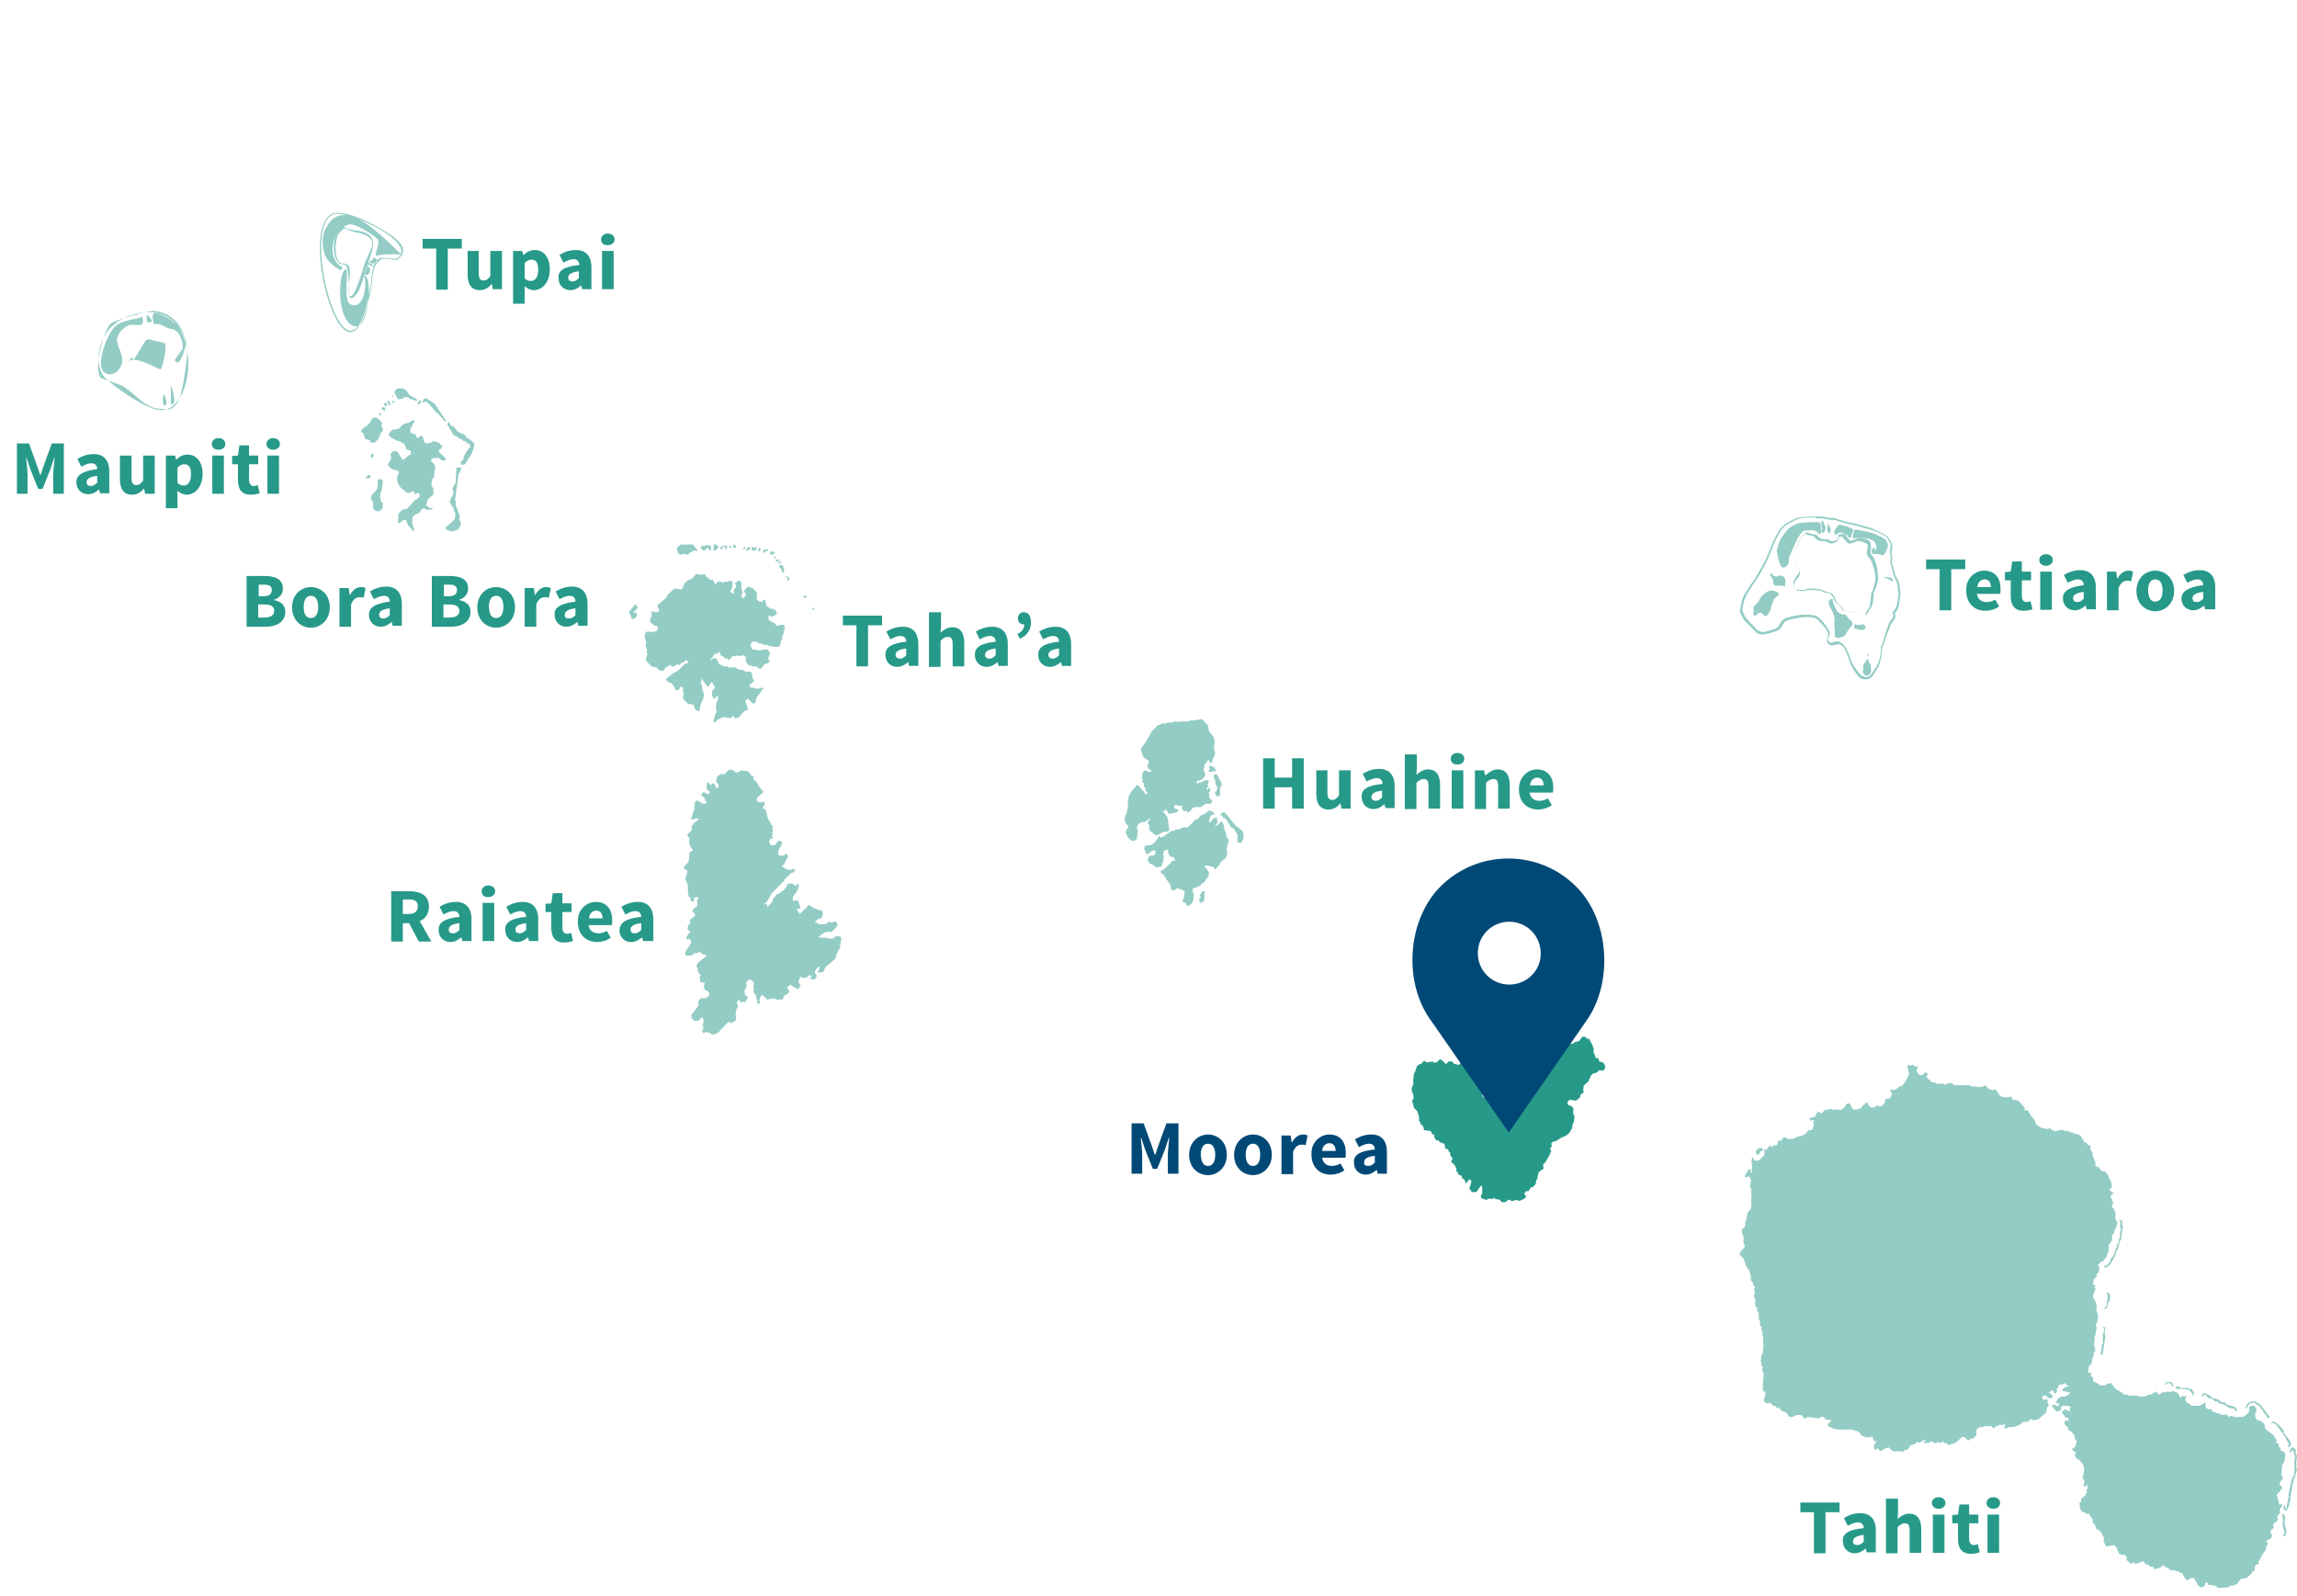 <svg xmlns="http://www.w3.org/2000/svg" xmlns:xlink="http://www.w3.org/1999/xlink" x="0px" y="0px" width="475px" height="330px" viewBox="170 782.7 475 330" xml:space="preserve"><g id="society">	<g id="island-names_4_">	</g>	<g id="moorea">		<g>			<g>				<g>					<path fill="#279989" d="M545.2,1095.4h-2.9v-2h8.1v2h-2.9v8.5h-2.4V1095.4z"></path>					<path fill="#279989" d="M555.4,1098.7c0-0.7-0.4-1.2-1.2-1.2c-0.7,0-1.3,0.3-2.1,0.7l-0.8-1.6c1-0.6,2.1-1,3.4-1      c2,0,3.2,1.2,3.2,3.6v4.5h-1.9l-0.2-0.8h0c-0.7,0.6-1.4,1-2.3,1c-1.4,0-2.4-1.1-2.4-2.4C550.9,1099.9,552.2,1099,555.4,1098.7z       M554.1,1102.2c0.5,0,0.9-0.3,1.3-0.7v-1.4c-1.7,0.2-2.2,0.7-2.2,1.3C553.1,1101.9,553.5,1102.2,554.1,1102.2z"></path>					<path fill="#279989" d="M560.1,1092.6h2.4v2.8l-0.1,1.4c0.6-0.5,1.4-1.1,2.4-1.1c1.7,0,2.5,1.2,2.5,3.2v4.9h-2.4v-4.6      c0-1.2-0.3-1.5-1-1.5c-0.6,0-1,0.3-1.5,0.8v5.4h-2.4V1092.6z"></path>					<path fill="#279989" d="M569.5,1093.5c0-0.7,0.6-1.2,1.4-1.2c0.8,0,1.4,0.5,1.4,1.2c0,0.7-0.6,1.2-1.4,1.2      C570.1,1094.7,569.5,1094.2,569.5,1093.5z M569.7,1095.9h2.4v7.9h-2.4V1095.9z"></path>					<path fill="#279989" d="M574.8,1097.7h-1.1v-1.7l1.2-0.1l0.3-2.1h2v2.1h1.9v1.8h-1.9v3.2c0,0.9,0.4,1.3,1,1.3      c0.3,0,0.5-0.1,0.8-0.2l0.4,1.7c-0.4,0.1-1,0.3-1.8,0.3c-2,0-2.7-1.2-2.7-3.1V1097.7z"></path>					<path fill="#279989" d="M580.8,1093.5c0-0.7,0.6-1.2,1.4-1.2c0.8,0,1.4,0.5,1.4,1.2c0,0.7-0.6,1.2-1.4,1.2      C581.4,1094.7,580.8,1094.2,580.8,1093.5z M581,1095.9h2.4v7.9H581V1095.9z"></path>				</g>			</g>			<g>				<path fill="#279989" d="M431.2,939.5h2.4v4h3.6v-4h2.4v10.4h-2.4v-4.4h-3.6v4.4h-2.4V939.5z"></path>				<path fill="#279989" d="M442.1,942h2.4v4.6c0,1.1,0.3,1.5,1,1.5c0.6,0,0.9-0.3,1.4-0.9V942h2.4v7.9h-1.9l-0.2-1.1h0     c-0.7,0.8-1.4,1.3-2.5,1.3c-1.7,0-2.5-1.2-2.5-3.2V942z"></path>				<path fill="#279989" d="M455.9,944.8c0-0.7-0.4-1.2-1.2-1.2c-0.7,0-1.3,0.3-2.1,0.7l-0.8-1.6c1-0.6,2.1-1,3.4-1     c2,0,3.2,1.2,3.2,3.6v4.5h-1.9l-0.2-0.8h0c-0.7,0.6-1.4,1-2.3,1c-1.4,0-2.4-1.1-2.4-2.4C451.4,946,452.7,945.1,455.9,944.8z      M454.5,948.3c0.5,0,0.9-0.3,1.3-0.7v-1.4c-1.7,0.2-2.2,0.7-2.2,1.3C453.6,948,454,948.3,454.5,948.3z"></path>				<path fill="#279989" d="M460.6,938.7h2.4v2.8l-0.1,1.4c0.6-0.5,1.4-1.1,2.4-1.1c1.7,0,2.5,1.2,2.5,3.2v4.9h-2.4v-4.6     c0-1.2-0.3-1.5-1-1.5c-0.6,0-1,0.3-1.5,0.8v5.4h-2.4V938.7z"></path>				<path fill="#279989" d="M470,939.6c0-0.7,0.6-1.2,1.4-1.2c0.8,0,1.4,0.5,1.4,1.2c0,0.7-0.6,1.2-1.4,1.2     C470.5,940.8,470,940.3,470,939.6z M470.2,942h2.4v7.9h-2.4V942z"></path>				<path fill="#279989" d="M475,942h1.9l0.2,1h0.1c0.7-0.6,1.5-1.2,2.5-1.2c1.7,0,2.5,1.2,2.5,3.2v4.9h-2.4v-4.6     c0-1.2-0.3-1.5-1-1.5c-0.6,0-1,0.3-1.5,0.8v5.4H475V942z"></path>				<path fill="#279989" d="M487.8,941.8c2.3,0,3.4,1.6,3.4,3.8c0,0.4,0,0.8-0.1,1h-4.8c0.2,1.2,1,1.7,2.1,1.7     c0.6,0,1.1-0.2,1.7-0.5l0.8,1.4c-0.8,0.6-1.9,0.9-2.8,0.9c-2.3,0-4-1.5-4-4.2C484.1,943.4,485.9,941.8,487.8,941.8z      M489.2,945.1c0-0.9-0.4-1.6-1.3-1.6c-0.7,0-1.4,0.5-1.5,1.6H489.2z"></path>			</g>			<g>				<path fill="#279989" d="M256.6,977.4l-2-3.8h-1.3v3.8h-2.4v-10.4h3.8c2.2,0,4,0.8,4,3.2c0,1.5-0.8,2.5-1.9,3l2.4,4.2H256.6z      M253.3,971.7h1.2c1.2,0,1.9-0.5,1.9-1.6s-0.7-1.4-1.9-1.4h-1.2V971.7z"></path>				<path fill="#279989" d="M265,972.3c0-0.7-0.4-1.2-1.2-1.2c-0.7,0-1.3,0.3-2.1,0.7l-0.8-1.6c1-0.6,2.1-1,3.4-1     c2,0,3.2,1.2,3.2,3.6v4.5h-1.9l-0.2-0.8h0c-0.7,0.6-1.4,1-2.3,1c-1.4,0-2.4-1.1-2.4-2.4C260.6,973.5,261.9,972.6,265,972.3z      M263.7,975.7c0.5,0,0.9-0.3,1.3-0.7v-1.4c-1.7,0.2-2.2,0.7-2.2,1.3C262.8,975.5,263.1,975.7,263.7,975.7z"></path>				<path fill="#279989" d="M269.6,967c0-0.7,0.6-1.2,1.4-1.2c0.8,0,1.4,0.5,1.4,1.2c0,0.7-0.6,1.2-1.4,1.2     C270.2,968.3,269.6,967.8,269.6,967z M269.8,969.4h2.4v7.9h-2.4V969.4z"></path>				<path fill="#279989" d="M278.8,972.3c0-0.7-0.4-1.2-1.2-1.2c-0.7,0-1.3,0.3-2.1,0.7l-0.8-1.6c1-0.6,2.1-1,3.4-1     c2,0,3.2,1.2,3.2,3.6v4.5h-1.9l-0.2-0.8h0c-0.7,0.6-1.4,1-2.3,1c-1.4,0-2.4-1.1-2.4-2.4C274.3,973.5,275.6,972.6,278.8,972.3z      M277.5,975.7c0.5,0,0.9-0.3,1.3-0.7v-1.4c-1.7,0.2-2.2,0.7-2.2,1.3C276.6,975.5,276.9,975.7,277.5,975.7z"></path>				<path fill="#279989" d="M283.9,971.3h-1.1v-1.7l1.2-0.1l0.3-2.1h2v2.1h1.9v1.8h-1.9v3.2c0,0.9,0.4,1.3,1,1.3     c0.3,0,0.5-0.1,0.8-0.2l0.4,1.7c-0.4,0.1-1,0.3-1.8,0.3c-2,0-2.7-1.2-2.7-3.1V971.3z"></path>				<path fill="#279989" d="M293.2,969.2c2.3,0,3.4,1.6,3.4,3.8c0,0.4,0,0.8-0.1,1h-4.8c0.2,1.2,1,1.7,2.1,1.7     c0.6,0,1.1-0.2,1.7-0.5l0.8,1.4c-0.8,0.6-1.9,0.9-2.8,0.9c-2.3,0-4-1.5-4-4.2C289.4,970.8,291.3,969.2,293.2,969.2z      M294.6,972.6c0-0.9-0.4-1.6-1.3-1.6c-0.7,0-1.4,0.5-1.5,1.6H294.6z"></path>				<path fill="#279989" d="M302.6,972.3c0-0.7-0.4-1.2-1.2-1.2c-0.7,0-1.3,0.3-2.1,0.7l-0.8-1.6c1-0.6,2.1-1,3.4-1     c2,0,3.2,1.2,3.2,3.6v4.5H303l-0.2-0.8h0c-0.7,0.6-1.4,1-2.3,1c-1.4,0-2.4-1.1-2.4-2.4C298.1,973.5,299.5,972.6,302.6,972.3z      M301.3,975.7c0.5,0,0.9-0.3,1.3-0.7v-1.4c-1.7,0.2-2.2,0.7-2.2,1.3C300.4,975.5,300.7,975.7,301.3,975.7z"></path>			</g>			<g>				<path fill="#279989" d="M347.2,912h-2.9v-2h8.1v2h-2.9v8.5h-2.4V912z"></path>				<path fill="#279989" d="M357.4,915.4c0-0.7-0.4-1.2-1.2-1.2c-0.7,0-1.3,0.3-2.1,0.7l-0.8-1.6c1-0.6,2.1-1,3.4-1     c2,0,3.2,1.2,3.2,3.6v4.5h-1.9l-0.2-0.8h0c-0.7,0.6-1.4,1-2.3,1c-1.4,0-2.4-1.1-2.4-2.4C353,916.6,354.3,915.7,357.4,915.4z      M356.1,918.9c0.5,0,0.9-0.3,1.3-0.7v-1.4c-1.7,0.2-2.2,0.7-2.2,1.3C355.2,918.6,355.6,918.9,356.1,918.9z"></path>				<path fill="#279989" d="M362.2,909.3h2.4v2.8l-0.1,1.4c0.6-0.5,1.4-1.1,2.4-1.1c1.7,0,2.5,1.2,2.5,3.2v4.9H367v-4.6     c0-1.2-0.3-1.5-1-1.5c-0.6,0-1,0.3-1.5,0.8v5.4h-2.4V909.3z"></path>				<path fill="#279989" d="M375.9,915.4c0-0.7-0.4-1.2-1.2-1.2c-0.7,0-1.3,0.3-2.1,0.7l-0.8-1.6c1-0.6,2.1-1,3.4-1     c2,0,3.2,1.2,3.2,3.6v4.5h-1.9l-0.2-0.8h0c-0.7,0.6-1.4,1-2.3,1c-1.4,0-2.4-1.1-2.4-2.4C371.5,916.6,372.8,915.7,375.9,915.4z      M374.6,918.9c0.5,0,0.9-0.3,1.3-0.7v-1.4c-1.7,0.2-2.2,0.7-2.2,1.3C373.7,918.6,374.1,918.9,374.6,918.9z"></path>				<path fill="#279989" d="M380.4,913.8c1-0.5,1.4-1.1,1.4-2c0,0-0.1,0-0.1,0c-0.7,0-1.2-0.4-1.2-1.2c0-0.8,0.5-1.3,1.2-1.3     c1,0,1.5,0.8,1.5,2.1c0,1.5-0.8,2.7-2.3,3.4L380.4,913.8z"></path>				<path fill="#279989" d="M389,915.4c0-0.7-0.4-1.2-1.2-1.2c-0.7,0-1.3,0.3-2.1,0.7l-0.8-1.6c1-0.6,2.1-1,3.4-1     c2,0,3.2,1.2,3.2,3.6v4.5h-1.9l-0.2-0.8h0c-0.7,0.6-1.4,1-2.3,1c-1.4,0-2.4-1.1-2.4-2.4C384.6,916.6,385.9,915.7,389,915.4z      M387.7,918.9c0.5,0,0.9-0.3,1.3-0.7v-1.4c-1.7,0.2-2.2,0.7-2.2,1.3C386.8,918.6,387.2,918.9,387.7,918.9z"></path>			</g>			<g>				<path fill="#279989" d="M221,901.8h3.6c2.2,0,3.9,0.6,3.9,2.6c0,0.9-0.5,1.9-1.8,2.3v0.1c1.5,0.3,2.3,1.1,2.3,2.4     c0,2.1-1.8,3.1-4.1,3.1H221V901.8z M224.5,906c1.2,0,1.7-0.5,1.7-1.3s-0.5-1.1-1.6-1.1h-1.1v2.4H224.5z M224.7,910.4     c1.3,0,2-0.5,2-1.4c0-0.9-0.7-1.3-2-1.3h-1.3v2.7H224.7z"></path>				<path fill="#279989" d="M234.3,904.1c2,0,3.9,1.5,3.9,4.2c0,2.6-1.9,4.2-3.9,4.2c-2,0-3.9-1.5-3.9-4.2     C230.4,905.6,232.3,904.1,234.3,904.1z M234.3,910.5c1,0,1.5-0.9,1.5-2.3c0-1.4-0.5-2.3-1.5-2.3c-1,0-1.5,0.9-1.5,2.3     C232.8,909.7,233.3,910.5,234.3,910.5z"></path>				<path fill="#279989" d="M240.2,904.3h1.9l0.2,1.4h0.1c0.6-1.1,1.4-1.6,2.3-1.6c0.4,0,0.7,0.1,0.9,0.2l-0.4,2     c-0.3-0.1-0.5-0.1-0.9-0.1c-0.6,0-1.3,0.4-1.7,1.5v4.6h-2.4V904.3z"></path>				<path fill="#279989" d="M250.6,907.1c0-0.7-0.4-1.2-1.2-1.2c-0.7,0-1.3,0.3-2.1,0.7l-0.8-1.6c1-0.6,2.1-1,3.4-1     c2,0,3.2,1.2,3.2,3.6v4.5h-1.9l-0.2-0.8h0c-0.7,0.6-1.4,1-2.3,1c-1.4,0-2.4-1.1-2.4-2.4C246.2,908.4,247.5,907.5,250.6,907.1z      M249.3,910.6c0.5,0,0.9-0.3,1.3-0.7v-1.4c-1.7,0.2-2.2,0.7-2.2,1.3C248.4,910.4,248.8,910.6,249.3,910.6z"></path>				<path fill="#279989" d="M259.3,901.8h3.6c2.2,0,3.9,0.6,3.9,2.6c0,0.9-0.5,1.9-1.8,2.3v0.1c1.5,0.3,2.3,1.1,2.3,2.4     c0,2.1-1.8,3.1-4.1,3.1h-3.9V901.8z M262.8,906c1.2,0,1.7-0.5,1.7-1.3s-0.5-1.1-1.6-1.1h-1.1v2.4H262.8z M263,910.4     c1.3,0,2-0.5,2-1.4c0-0.9-0.7-1.3-2-1.3h-1.3v2.7H263z"></path>				<path fill="#279989" d="M272.6,904.1c2,0,3.9,1.5,3.9,4.2c0,2.6-1.9,4.2-3.9,4.2c-2,0-3.9-1.5-3.9-4.2     C268.7,905.6,270.6,904.1,272.6,904.1z M272.6,910.5c1,0,1.5-0.9,1.5-2.3c0-1.4-0.5-2.3-1.5-2.3c-1,0-1.5,0.9-1.5,2.3     C271.2,909.7,271.6,910.5,272.6,910.5z"></path>				<path fill="#279989" d="M278.5,904.3h1.9l0.2,1.4h0.1c0.6-1.1,1.4-1.6,2.3-1.6c0.4,0,0.7,0.1,0.9,0.2l-0.4,2     c-0.3-0.1-0.5-0.1-0.9-0.1c-0.6,0-1.3,0.4-1.7,1.5v4.6h-2.4V904.3z"></path>				<path fill="#279989" d="M289,907.1c0-0.7-0.4-1.2-1.2-1.2c-0.7,0-1.3,0.3-2.1,0.7l-0.8-1.6c1-0.6,2.1-1,3.4-1     c2,0,3.2,1.2,3.2,3.6v4.5h-1.9l-0.2-0.8h0c-0.7,0.6-1.4,1-2.3,1c-1.4,0-2.4-1.1-2.4-2.4C284.5,908.4,285.8,907.5,289,907.1z      M287.7,910.6c0.5,0,0.9-0.3,1.3-0.7v-1.4c-1.7,0.2-2.2,0.7-2.2,1.3C286.7,910.4,287.1,910.6,287.7,910.6z"></path>			</g>			<g>				<path fill="#279989" d="M260.3,834.1h-2.9v-2h8.1v2h-2.9v8.5h-2.4V834.1z"></path>				<path fill="#279989" d="M266.6,834.6h2.4v4.6c0,1.1,0.3,1.5,1,1.5c0.6,0,0.9-0.3,1.4-0.9v-5.2h2.4v7.9h-1.9l-0.2-1.1h0     c-0.7,0.8-1.4,1.3-2.5,1.3c-1.7,0-2.5-1.2-2.5-3.2V834.6z"></path>				<path fill="#279989" d="M278.5,843.2v2.3h-2.4v-10.9h1.9l0.2,0.8h0.1c0.6-0.6,1.4-1,2.3-1c1.9,0,3.1,1.6,3.1,4     c0,2.7-1.6,4.3-3.3,4.3c-0.7,0-1.3-0.3-1.9-0.8L278.5,843.2z M279.8,840.8c0.8,0,1.5-0.7,1.5-2.3c0-1.4-0.4-2.1-1.4-2.1     c-0.5,0-0.9,0.2-1.4,0.7v3.2C279,840.7,279.4,840.8,279.8,840.8z"></path>				<path fill="#279989" d="M289.8,837.5c0-0.7-0.4-1.2-1.2-1.2c-0.7,0-1.3,0.3-2.1,0.7l-0.8-1.6c1-0.6,2.1-1,3.4-1     c2,0,3.2,1.2,3.2,3.6v4.5h-1.9l-0.2-0.8h0c-0.7,0.6-1.4,1-2.3,1c-1.4,0-2.4-1.1-2.4-2.4C285.3,838.7,286.6,837.8,289.8,837.5z      M288.4,840.9c0.5,0,0.9-0.3,1.3-0.7v-1.4c-1.7,0.2-2.2,0.7-2.2,1.3C287.5,840.7,287.9,840.9,288.4,840.9z"></path>				<path fill="#279989" d="M294.3,832.2c0-0.7,0.6-1.2,1.4-1.2c0.8,0,1.4,0.5,1.4,1.2c0,0.7-0.6,1.2-1.4,1.2     C294.9,833.5,294.3,833,294.3,832.2z M294.5,834.6h2.4v7.9h-2.4V834.6z"></path>			</g>			<g>				<path fill="#279989" d="M173.5,874.4h2.5l1.7,4.7l0.6,1.8h0.1l0.6-1.8l1.7-4.7h2.5v10.4h-2.2V881c0-1,0.2-2.5,0.3-3.6h-0.1     l-0.8,2.4l-1.6,4h-0.9l-1.6-4l-0.8-2.4h-0.1c0.1,1,0.3,2.5,0.3,3.6v3.8h-2.2V874.4z"></path>				<path fill="#279989" d="M190.1,879.7c0-0.7-0.4-1.2-1.2-1.2c-0.7,0-1.3,0.3-2.1,0.7l-0.8-1.6c1-0.6,2.1-1,3.4-1     c2,0,3.2,1.2,3.2,3.6v4.5h-1.9l-0.2-0.8h0c-0.7,0.6-1.4,1-2.3,1c-1.4,0-2.4-1.1-2.4-2.4C185.7,881,187,880.1,190.1,879.7z      M188.8,883.2c0.5,0,0.9-0.3,1.3-0.7v-1.4c-1.7,0.2-2.2,0.7-2.2,1.3C187.9,883,188.3,883.2,188.8,883.2z"></path>				<path fill="#279989" d="M194.8,876.9h2.4v4.6c0,1.1,0.3,1.5,1,1.5c0.6,0,0.9-0.3,1.4-0.9v-5.2h2.4v7.9H200l-0.2-1.1h0     c-0.7,0.8-1.4,1.3-2.5,1.3c-1.7,0-2.5-1.2-2.5-3.2V876.9z"></path>				<path fill="#279989" d="M206.7,885.5v2.3h-2.4v-10.9h1.9l0.2,0.8h0.1c0.6-0.6,1.4-1,2.3-1c1.9,0,3.1,1.6,3.1,4     c0,2.7-1.6,4.3-3.3,4.3c-0.7,0-1.3-0.3-1.9-0.8L206.7,885.5z M208,883.1c0.8,0,1.5-0.7,1.5-2.3c0-1.4-0.4-2.1-1.4-2.1     c-0.5,0-0.9,0.2-1.4,0.7v3.2C207.2,883,207.6,883.1,208,883.1z"></path>				<path fill="#279989" d="M213.8,874.5c0-0.7,0.6-1.2,1.4-1.2c0.8,0,1.4,0.5,1.4,1.2c0,0.7-0.6,1.2-1.4,1.2     C214.3,875.7,213.8,875.2,213.8,874.5z M213.9,876.9h2.4v7.9h-2.4V876.9z"></path>				<path fill="#279989" d="M219.1,878.7H218V877l1.2-0.1l0.3-2.1h2v2.1h1.9v1.8h-1.9v3.2c0,0.9,0.4,1.3,1,1.3     c0.3,0,0.5-0.1,0.8-0.2l0.4,1.7c-0.4,0.1-1,0.3-1.8,0.3c-2,0-2.7-1.2-2.7-3.1V878.7z"></path>				<path fill="#279989" d="M225.1,874.5c0-0.7,0.6-1.2,1.4-1.2c0.8,0,1.4,0.5,1.4,1.2c0,0.7-0.6,1.2-1.4,1.2     C225.7,875.7,225.1,875.2,225.1,874.5z M225.3,876.9h2.4v7.9h-2.4V876.9z"></path>			</g>			<g>				<g>					<path fill="#004976" d="M404,1015h2.5l1.7,4.7l0.6,1.8h0.1l0.6-1.8l1.7-4.7h2.5v10.4h-2.2v-3.8c0-1,0.2-2.5,0.3-3.6h-0.1      l-0.8,2.4l-1.6,4h-0.9l-1.6-4l-0.8-2.4h-0.1c0.1,1,0.3,2.5,0.3,3.6v3.8H404V1015z"></path>					<path fill="#004976" d="M419.8,1017.3c2,0,3.9,1.5,3.9,4.2c0,2.6-1.9,4.2-3.9,4.2c-2,0-3.9-1.5-3.9-4.2      C415.9,1018.9,417.8,1017.3,419.8,1017.3z M419.8,1023.8c1,0,1.5-0.9,1.5-2.3c0-1.4-0.5-2.3-1.5-2.3c-1,0-1.5,0.9-1.5,2.3      C418.4,1022.9,418.8,1023.8,419.8,1023.8z"></path>					<path fill="#004976" d="M429.1,1017.3c2,0,3.9,1.5,3.9,4.2c0,2.6-1.9,4.2-3.9,4.2c-2,0-3.9-1.5-3.9-4.2      C425.2,1018.9,427.1,1017.3,429.1,1017.3z M429.1,1023.8c1,0,1.5-0.9,1.5-2.3c0-1.4-0.5-2.3-1.5-2.3c-1,0-1.5,0.9-1.5,2.3      C427.6,1022.9,428.1,1023.8,429.1,1023.8z"></path>					<path fill="#004976" d="M435,1017.5h1.9l0.2,1.4h0.1c0.6-1.1,1.4-1.6,2.3-1.6c0.4,0,0.7,0.1,0.9,0.2l-0.4,2      c-0.3-0.1-0.5-0.1-0.9-0.1c-0.6,0-1.3,0.4-1.7,1.5v4.6H435V1017.5z"></path>					<path fill="#004976" d="M444.9,1017.3c2.3,0,3.4,1.6,3.4,3.8c0,0.4,0,0.8-0.1,1h-4.8c0.2,1.2,1,1.7,2.1,1.7      c0.6,0,1.1-0.2,1.7-0.5l0.8,1.4c-0.8,0.6-1.9,0.9-2.8,0.9c-2.3,0-4-1.5-4-4.2C441.1,1018.9,443,1017.3,444.9,1017.3z       M446.2,1020.7c0-0.9-0.4-1.6-1.3-1.6c-0.7,0-1.4,0.5-1.5,1.6H446.2z"></path>					<path fill="#004976" d="M454.3,1020.4c0-0.7-0.4-1.2-1.2-1.2c-0.7,0-1.3,0.3-2.1,0.7l-0.8-1.6c1-0.6,2.1-1,3.4-1      c2,0,3.2,1.2,3.2,3.6v4.5h-1.9l-0.2-0.8h0c-0.7,0.6-1.4,1-2.3,1c-1.4,0-2.4-1.1-2.4-2.4      C449.8,1021.6,451.1,1020.7,454.3,1020.4z M453,1023.8c0.5,0,0.9-0.3,1.3-0.7v-1.4c-1.7,0.2-2.2,0.7-2.2,1.3      C452,1023.6,452.4,1023.8,453,1023.8z"></path>				</g>			</g>			<g>				<g>					<path fill="#279989" d="M571.2,900.4h-2.9v-2h8.1v2h-2.9v8.5h-2.4V900.4z"></path>					<path fill="#279989" d="M580.3,900.7c2.3,0,3.4,1.6,3.4,3.8c0,0.4,0,0.8-0.1,1h-4.8c0.2,1.2,1,1.7,2.1,1.7      c0.6,0,1.1-0.2,1.7-0.5l0.8,1.4c-0.8,0.6-1.9,0.9-2.8,0.9c-2.3,0-4-1.5-4-4.2C576.5,902.3,578.4,900.7,580.3,900.7z       M581.7,904.1c0-0.9-0.4-1.6-1.3-1.6c-0.7,0-1.4,0.5-1.5,1.6H581.7z"></path>					<path fill="#279989" d="M585.7,902.7h-1.1V901l1.2-0.1l0.3-2.1h2v2.1h1.9v1.8h-1.9v3.2c0,0.9,0.4,1.3,1,1.3      c0.3,0,0.5-0.1,0.8-0.2l0.4,1.7c-0.4,0.1-1,0.3-1.8,0.3c-2,0-2.7-1.2-2.7-3.1V902.7z"></path>					<path fill="#279989" d="M591.7,898.5c0-0.7,0.6-1.2,1.4-1.2c0.8,0,1.4,0.5,1.4,1.2c0,0.7-0.6,1.2-1.4,1.2      C592.3,899.7,591.7,899.2,591.7,898.5z M591.9,900.9h2.4v7.9h-2.4V900.9z"></path>					<path fill="#279989" d="M600.9,903.7c0-0.7-0.4-1.2-1.2-1.2c-0.7,0-1.3,0.3-2.1,0.7l-0.8-1.6c1-0.6,2.1-1,3.4-1      c2,0,3.2,1.2,3.2,3.6v4.5h-1.9l-0.2-0.8h0c-0.7,0.6-1.4,1-2.3,1c-1.4,0-2.4-1.1-2.4-2.4C596.5,905,597.8,904.1,600.9,903.7z       M599.6,907.2c0.5,0,0.9-0.3,1.3-0.7v-1.4c-1.7,0.2-2.2,0.7-2.2,1.3C598.7,907,599.1,907.2,599.6,907.2z"></path>					<path fill="#279989" d="M605.7,900.9h1.9l0.2,1.4h0.1c0.6-1.1,1.4-1.6,2.3-1.6c0.4,0,0.7,0.1,0.9,0.2l-0.4,2      c-0.3-0.1-0.5-0.1-0.9-0.1c-0.6,0-1.3,0.4-1.7,1.5v4.6h-2.4V900.9z"></path>					<path fill="#279989" d="M615.7,900.7c2,0,3.9,1.5,3.9,4.2c0,2.6-1.9,4.2-3.9,4.2c-2,0-3.9-1.5-3.9-4.2      C611.8,902.2,613.7,900.7,615.7,900.7z M615.7,907.1c1,0,1.5-0.9,1.5-2.3c0-1.4-0.5-2.3-1.5-2.3c-1,0-1.5,0.9-1.5,2.3      C614.3,906.3,614.7,907.1,615.7,907.1z"></path>					<path fill="#279989" d="M625.6,903.7c0-0.7-0.4-1.2-1.2-1.2c-0.7,0-1.3,0.3-2.1,0.7l-0.8-1.6c1-0.6,2.1-1,3.4-1      c2,0,3.2,1.2,3.2,3.6v4.5H626l-0.2-0.8h0c-0.7,0.6-1.4,1-2.3,1c-1.4,0-2.4-1.1-2.4-2.4C621.1,905,622.5,904.1,625.6,903.7z       M624.3,907.2c0.5,0,0.9-0.3,1.3-0.7v-1.4c-1.7,0.2-2.2,0.7-2.2,1.3C623.4,907,623.7,907.2,624.3,907.2z"></path>				</g>			</g>		</g>		<g id="moorea_2_">			<polygon fill="#279989" points="500.7,1002.2 500.5,1001.5 500,1001.5 499.8,1000.9 499.5,1000.2 499.6,999.7 499.3,998.8     498.6,997.5 498.2,997.5 497.8,997.1 497.2,997.1 496.5,998 495.6,998.2 495.4,998.5 494.8,998.5 493.9,998.9 493.3,998.9     492.4,999.6 491.8,999.6 491.4,999.4 491.2,999.2 490.4,999.2 490,999.6 488.8,999.4 488.1,999.9 487.7,1000.1 487.1,1000.1     486.7,1000.4 486.5,1001.6 486.3,1001.8 486.4,1002.3 486.3,1003 486.1,1003.2 486,1003.9 486.3,1004.6 486.2,1005.3     486.4,1005.6 485.6,1007 485.2,1007.3 484.8,1007.3 484.6,1007 484.4,1006.5 484.9,1004.9 484.5,1004.4 484.6,1003.5     484.4,1002.5 484.8,1000.9 484.2,1000.3 483.4,1000.3 482.7,1000.8 481.7,1000.6 481.5,1000.3 480.3,1000.3 479.9,1000.6     479.1,1001.4 478.2,1003 477.7,1003.7 477.6,1004.4 477.4,1004.6 477.2,1006 477.4,1006.3 477.3,1007.9 477.7,1008.1     477.6,1009.3 477.2,1009.6 476.8,1009.6 476.5,1009.3 476.6,1008.8 476.3,1007.9 475.8,1007.4 476.1,1006.5 476,1006     475.8,1005.8 475.9,1005.3 475.3,1004.8 475.3,1003.9 474.6,1003.6 473.9,1002.4 473.1,1002.4 472.9,1002.6 472.1,1002.4     471.7,1002.9 470.7,1002.7 470.3,1002.2 469.5,1002.2 469.1,1002.7 468.9,1002.7 468.5,1002.2 467.8,1001.7 467.1,1002.4     466.4,1002.4 466.3,1002.2 465,1002.4 464.5,1002 464,1002.6 463.3,1002.9 463,1003.2 462.6,1004.4 462.4,1004.6 462.2,1006.3     462.3,1006.5 462.2,1007.2 462,1007.4 461.9,1008.1 462.3,1009.3 462.3,1010 462,1010.2 462.4,1011.8 463.1,1012.5 463.5,1013.9     463.4,1014.4 463.8,1014.9 463.7,1015.1 464.3,1015.6 464.5,1016.4 465.9,1016.6 466.2,1017.3 466.6,1017.3 466.6,1017.9     467,1018.5 467.4,1018.5 467.8,1018.9 468.6,1019.2 468.8,1019.5 468.8,1020 469,1020.3 469.4,1020.3 469.7,1021 469.9,1021     469.9,1021.6 470.4,1022.3 470.2,1022.6 470.1,1023 470.8,1023.6 471.2,1024.4 471.1,1024.9 471.5,1025.1 471.5,1025.5     472.3,1025.9 472.3,1026.3 472.8,1026.6 473.1,1027.3 473.3,1027.3 473.7,1026.7 474,1026.6 474.3,1027 473.8,1028.6     474.1,1028.7 474.3,1029.2 475.3,1029.2 476.3,1027.8 476.5,1028.1 476.5,1029.5 476.3,1029.8 476.2,1030.2 476.5,1030.6     476.9,1030.6 477.1,1030.8 477.5,1030.8 477.7,1030.6 478.7,1030.6 479,1030.3 479.1,1030.6 480.1,1030.8 480.6,1031.3     481.3,1031.3 481.9,1030.8 482.3,1030.8 482.5,1031.1 483.8,1030.8 483.9,1031 484.3,1031 485.2,1030.6 485.6,1030.2     485.2,1029.5 485.6,1029 486.1,1029 486.6,1028.2 486.9,1028.2 487.3,1027.9 487.6,1027.4 487.7,1026.7 487.9,1026.5     488.1,1025.3 488.5,1024.8 489.2,1024.4 489.1,1023.5 489.6,1023 490.4,1021.6 490.8,1020.7 490.6,1020.5 490.6,1020     490.9,1019.8 490.8,1019.1 491.3,1018.7 491.7,1018.7 492.8,1018 493.9,1017.5 494.5,1017 495.1,1016 495.2,1015.1 495.4,1014.9     495.6,1013.7 495.3,1012.8 495.4,1011.9 494.8,1011.3 494.4,1011.3 494.1,1010.9 494.2,1010.5 494.6,1010.1 495.8,1010.3     496.2,1010.1 496.8,1009.5 496.8,1009.1 497.5,1008.6 497.4,1008.1 497.5,1007.2 498.5,1006.3 499,1005.1 499.4,1004.7     500.2,1004.5 500.7,1004 501.5,1004.1 501.9,1003.7 501.9,1003 501.5,1002.4    "></polygon>		</g>		<g opacity="0.5">			<g id="tetiaroa_2_">				<path fill="#279989" d="M545.8,889.9c0.3,0,0.8,0,0.9,0c0,0,1,0.1,1.3,0.2c0.2,0,0.4,0.1,0.6,0.1c0.2,0,0.4,0,0.5,0h0.1     c0.4,0,0.9,0.3,1.1,0.3c0.2,0.1,0.8,0.2,1,0.3c0.2,0.1,1.9,0.4,2.5,0.6c0.6,0.2,3,0.8,3.6,1c0.5,0.2,2,0.8,2.5,1.2     c0.5,0.4,0.9,1.3,1,1.5c0.1,0.3,0,1.4-0.1,1.7c-0.1,0.3,0.2,0.7,0.2,1c0,0.3,0,0.7-0.1,1c-0.1,0.3,0.3,1.2,0.3,1.2     s0.3,1.6,0.5,2c0.2,0.4,0.8,1.5,0.7,1.8c0,0.3,0.2,1.5,0.2,1.8c0,0.3-0.2,1.9-0.4,2.4c-0.2,0.5-0.4,0.9-0.7,1.1     c-0.2,0.2-0.2,0.3,0,0.7c0.2,0.4-0.3,0.9-0.6,1.3c-0.3,0.4-0.4,0.8-0.4,0.8s-0.2,0.8-0.3,0.8c-0.1,0.1-0.2,0.8-0.3,1     c-0.1,0.2-0.6,2.2-0.8,2.4c-0.2,0.2-0.1,0.5-0.1,0.9c-0.1,0.3-0.2,1.7-0.3,1.9c-0.1,0.2-0.3,0.9-0.4,1.1c0,0.1-0.4,0.7-0.6,1     c-0.2,0.3-0.8,1.3-1.1,1.5c-0.2,0.1-0.5,0.2-0.8,0.2c-0.1,0-0.2,0-0.3-0.1c-0.1-0.1-0.1-0.1-0.2-0.1c0,0,0,0-0.1,0     c-0.1,0-0.1,0-0.3-0.1c-0.3-0.2-1-1.2-1.3-1.6c-0.3-0.5-0.8-1.3-0.9-1.7c0-0.5-0.8-2.1-1.1-2.6c-0.3-0.5-1.1-1.2-1.6-1.2     c-0.5,0-1.2,0.3-1.4,0.3c-0.2,0-0.6-0.4-0.6-0.7c0-0.3,0.4-0.8,0.4-1.2c0-0.3-0.4-1.1-0.7-1.5c-0.3-0.4-1.3-1.6-1.9-2     c-0.4-0.3-1.4-0.4-2.3-0.4c-0.2,0-0.4,0-0.7,0c-1.1,0.1-3.1,0.5-3.7,0.8c-0.7,0.3-1.3,1.5-1.3,1.6c-0.1,0.1-0.3,0.4-0.9,0.6     c-0.6,0.2-1.7,0.5-2.1,0.6c-0.1,0-0.1,0-0.2,0c-0.4,0-1-0.2-1.3-0.5c-0.3-0.4-2-2-2.3-2.5c-0.3-0.5-0.8-1.5-0.7-1.7     c0-0.2,0.4-2.1,0.7-2.6c0.2-0.5,1.2-2.1,2-3.2c0.8-1.1,1.7-2.9,2.2-3.8c0.5-0.9,1.7-4.1,1.8-4.3c0.1-0.2,0.8-1.8,1.6-2.8     c0.7-0.9,2.7-1.7,3.2-2c0.5-0.3,3.3-0.3,3.5-0.3C545.5,889.9,545.6,889.9,545.8,889.9 M542.6,904.9c0.3,0,0.7,0,0.9-0.1     c0.2-0.1,0.6-0.1,1.1-0.1c0.7,0,1.6,0.1,1.8,0.1c0.3,0.1,0.9,0.5,1.2,0.5s1,0.2,1,0.3c0,0.1,0.4,0.5,0.5,0.6     c0.1,0.1,0.1,0.4,0.3,0.8c0.2,0.4,1.1,0.9,1.3,1.3c0.2,0.5,0.4,0.7,0.5,0.7h0c0.1,0,0.3-0.1,0.4-0.1c0.1,0,0.1,0,0.2,0.1     c0.1,0.2,1,0.1,1.5,0.3c0.5,0.3,1.3,0.2,1.8,0.4c0.2,0.1,0.3,0.1,0.5,0.1c0.3,0,0.5-0.1,0.5-0.1s0.4-0.9,0.7-1.2     c0.2-0.3,0.5-0.9,0.5-1.3c0-0.4,0.1-0.8,0.2-1.4c0-0.6-0.1-0.5,0.2-1c0.3-0.5,0.6-2,0.7-2.2c0-0.2-0.1-1.6-0.2-2.4     c-0.2-0.8-0.5-1.8-0.8-2.3c-0.3-0.5-0.6-0.5-0.6-0.9c0-0.4,0.3-1.8-0.1-2.3c-0.3-0.4-1.3-0.8-2.1-0.8c-0.2,0-0.4,0-0.5,0.1     c-0.4,0.2-0.9,0.5-1.3,0.5c-0.1,0-0.2,0-0.3-0.1c-0.3-0.3-0.7-0.8-0.8-0.9c-0.1-0.1-0.2-0.4-0.5-0.4c-0.1,0-0.1,0-0.2,0     c-0.5,0.2-0.8,0-0.8,0.3c0,0.3-0.1,0.5-0.2,0.8c-0.1,0.2-0.6,0.4-1,0.4c-0.1,0-0.2,0-0.3,0c-0.5-0.1-0.4-0.4-0.9-0.4     c0,0,0,0-0.1,0c-0.1,0-0.3,0-0.4,0c-0.4,0-0.7-0.1-1.1-0.3c-0.5-0.3-0.1-0.6-1.2-0.7c-0.8-0.1-1-0.4-1.3-0.4     c-0.1,0-0.3,0.1-0.5,0.2c-0.3,0.2-1.1,1.3-1.3,1.8c-0.1,0.5-0.8,2.1-0.8,2.4c-0.1,0.3-0.3,0.6,0,1.1s0.7,1.5,0.6,1.6     c-0.1,0.1,0.3,0.4,0.3,0.4c0,0.1,0.3,0.7-0.2,1.2c-0.5,0.5-1.1,1.6-0.9,2.1c0.1,0.5,0.1,1,0.5,1     C541.2,904.8,542,904.9,542.6,904.9 M545.8,889.5L545.8,889.5c-0.2,0-0.4,0-0.5,0c-0.1,0-0.4,0-0.7,0c-1.7,0.1-2.6,0.1-3,0.3     c-0.1,0.1-0.3,0.1-0.5,0.2c-0.8,0.4-2.2,1.1-2.8,1.9c-0.8,1-1.6,2.7-1.7,2.9c-0.1,0.2-1.2,3.3-1.8,4.2c-0.2,0.3-0.4,0.8-0.7,1.3     c-0.5,0.9-1,1.8-1.5,2.5c-0.8,1.1-1.9,2.8-2.1,3.3c-0.3,0.6-0.7,2.7-0.7,2.7c-0.1,0.6,0.8,2,0.8,2c0.2,0.3,0.9,1,1.7,1.8     c0.3,0.3,0.6,0.6,0.7,0.7c0.4,0.5,1.1,0.6,1.6,0.6c0.1,0,0.2,0,0.3,0c0.5-0.1,1.6-0.4,2.2-0.6c0.7-0.3,1.1-0.6,1.2-0.8     c0.1-0.2,0.6-1.2,1.1-1.4c0.6-0.3,2.5-0.7,3.6-0.8c0.2,0,0.4,0,0.6,0c1,0,1.7,0.1,2.1,0.4c0.5,0.4,1.5,1.6,1.8,1.9     c0.3,0.5,0.6,1.1,0.6,1.3c0,0.1-0.1,0.3-0.1,0.4c-0.1,0.3-0.2,0.5-0.2,0.8c0,0.5,0.5,1.1,1,1.1c0.2,0,0.4-0.1,0.6-0.1     c0.3-0.1,0.6-0.2,0.8-0.2c0.3,0,1,0.5,1.2,0.9c0.4,0.8,1,2.1,1,2.5c0.1,0.5,0.5,1.2,0.8,1.7c0.1,0.1,0.1,0.2,0.1,0.2     c0.1,0.2,1,1.5,1.5,1.8c0.2,0.1,0.3,0.1,0.5,0.1h0c0.1,0.1,0.3,0.1,0.5,0.1c0.3,0,0.7-0.1,1-0.3c0.3-0.2,0.6-0.6,1.2-1.6     c0.1-0.1,0.2-0.2,0.2-0.4c0.3-0.4,0.4-0.6,0.4-0.8c0,0,0.1-0.2,0.3-0.9l0-0.1c0.1-0.2,0.1-0.5,0.2-1.4c0-0.2,0.1-0.4,0.1-0.5     c0-0.1,0-0.3,0-0.4c0-0.2,0-0.3,0.1-0.3c0.1-0.2,0.2-0.5,0.5-1.4c0.1-0.4,0.3-0.9,0.3-1c0.1-0.2,0.2-0.4,0.3-0.7     c0-0.1,0-0.2,0.1-0.3c0.1-0.1,0.2-0.3,0.4-1c0,0,0.1-0.3,0.3-0.6l0.1-0.1c0.4-0.5,0.8-1,0.6-1.6l0-0.1c0,0,0-0.1-0.1-0.2     c0.3-0.2,0.6-0.7,0.8-1.3c0.2-0.6,0.3-2.2,0.4-2.5c0-0.2,0-0.6-0.1-1.1c0-0.3-0.1-0.7-0.1-0.8c0.1-0.5-0.8-2-0.8-2     c-0.1-0.3-0.4-1.3-0.5-1.9l0,0l0,0c-0.2-0.4-0.3-0.8-0.3-0.9c0.1-0.4,0.1-0.8,0.1-1.1c0-0.2-0.1-0.4-0.1-0.6     c0-0.1-0.1-0.3-0.1-0.3c0.2-0.4,0.3-1.6,0.1-1.9c-0.1-0.3-0.6-1.3-1.2-1.7c-0.4-0.3-1.3-0.7-2.2-1.1c-0.2-0.1-0.3-0.1-0.4-0.2     c-0.3-0.2-1.1-0.4-2.3-0.7c-0.6-0.2-1.1-0.3-1.3-0.4c-0.3-0.1-0.9-0.2-1.4-0.3c-0.4-0.1-0.9-0.2-1-0.2c-0.2-0.1-0.4-0.2-0.7-0.2     c-0.1,0-0.3-0.1-0.4-0.1c0,0-0.1,0-0.2-0.1c-0.3-0.1-0.7-0.3-1.1-0.3c0,0-0.1,0-0.1,0c-0.2,0-0.4,0-0.5,0c-0.2,0-0.4,0-0.5-0.1     c-0.3-0.1-1.3-0.2-1.4-0.2l0,0h0c0,0-0.1,0-0.2,0C546.3,889.5,546,889.5,545.8,889.5L545.8,889.5L545.8,889.5z M541.7,899.9     c0-0.6-0.5-1.6-0.7-1.8c-0.1-0.2-0.1-0.3,0-0.6c0-0.1,0.1-0.2,0.1-0.3c0-0.1,0.2-0.7,0.4-1.1c0.2-0.5,0.4-1,0.5-1.3     c0.1-0.4,0.9-1.4,1.1-1.6c0.1-0.1,0.2-0.1,0.3-0.1c0.1,0,0.1,0,0.2,0.1c0.2,0.1,0.5,0.2,1,0.3c0.5,0.1,0.5,0.1,0.6,0.2     c0.1,0.1,0.2,0.3,0.4,0.5c0.5,0.3,0.8,0.4,1.3,0.4c0.1,0,0.2,0,0.4,0c0,0,0,0,0.1,0c0.2,0,0.2,0,0.3,0.1     c0.1,0.1,0.3,0.2,0.5,0.3c0.1,0,0.3,0.1,0.4,0.1c0.5,0,1.2-0.3,1.4-0.6c0.2-0.2,0.2-0.5,0.3-0.8c0.1,0,0.3,0,0.6-0.1     c0,0,0,0,0,0c0,0,0.1,0.1,0.1,0.1c0.1,0.1,0.1,0.2,0.2,0.3c0,0,0.2,0.2,0.3,0.3c0.2,0.2,0.3,0.4,0.5,0.6     c0.2,0.2,0.4,0.2,0.6,0.2c0.4,0,0.8-0.2,1.2-0.4c0.1,0,0.1-0.1,0.2-0.1c0,0,0.1,0,0.3,0c0.7,0,1.6,0.4,1.8,0.6     c0.2,0.2,0.1,1,0,1.4c0,0.3-0.1,0.5,0,0.7c0,0.3,0.2,0.5,0.4,0.7c0.1,0.1,0.2,0.2,0.3,0.4c0.3,0.5,0.6,1.6,0.8,2.2     c0.2,0.8,0.3,2,0.2,2.2l0,0c-0.2,1-0.4,1.8-0.6,2.1c-0.2,0.4-0.3,0.6-0.3,0.9c0,0.1,0,0.2,0,0.4c0,0.3-0.1,0.5-0.1,0.8     c0,0.2-0.1,0.4-0.1,0.7c0,0.3-0.2,0.8-0.4,1c-0.2,0.2-0.5,0.8-0.6,1.1c0,0-0.1,0-0.2,0c-0.1,0-0.2,0-0.4-0.1     c-0.3-0.1-0.6-0.1-0.9-0.2c-0.4-0.1-0.7-0.1-0.9-0.2c-0.3-0.2-0.7-0.2-1-0.2c-0.1,0-0.2,0-0.3,0c-0.1-0.2-0.3-0.2-0.5-0.2     c-0.1,0-0.2,0-0.3,0c-0.1-0.1-0.1-0.2-0.2-0.4c-0.1-0.3-0.5-0.6-0.8-0.9c-0.2-0.2-0.4-0.4-0.5-0.5c-0.1-0.2-0.2-0.4-0.2-0.6     c0-0.1-0.1-0.2-0.1-0.3c0,0-0.1-0.1-0.2-0.3c-0.1-0.1-0.2-0.3-0.2-0.3c-0.2-0.3-1.3-0.5-1.3-0.5c-0.1,0-0.4-0.2-0.6-0.3     c-0.2-0.1-0.4-0.2-0.6-0.2c-0.2-0.1-1.2-0.2-1.9-0.2c-0.8,0-1.1,0.1-1.2,0.2c0,0-0.2,0.1-0.7,0.1c-0.5,0-1-0.1-1.3-0.1     c-0.1,0-0.2,0-0.2,0c0-0.1-0.1-0.2-0.1-0.3c0-0.1,0-0.2-0.1-0.4c-0.1-0.3,0.3-1.3,0.8-1.7c0.2-0.2,0.6-0.8,0.3-1.6l0,0     C542,900.2,541.9,900.1,541.7,899.9C541.7,900,541.7,900,541.7,899.9L541.7,899.9z"></path>				<g>					<path fill="#279989" d="M539.3,899.9c-0.5,0.2-0.6,0.2-0.9,0c-0.3-0.2-0.7-1.8-0.8-2.2c0-0.4-0.2-1-0.2-1.1      c0-0.2,0.5-1.8,0.8-2.4c0.3-0.5,1.3-1.9,1.8-2.3c0.5-0.4,1.5-0.9,1.9-1c0.4-0.1,1.5-0.2,2.1-0.2c0.6,0,1.5-0.1,1.9,0      c0.3,0.1,0.4-0.1,0.5,0.2c0.1,0.2,0.2,0.7,0.2,0.9c0,0.2,0.1,0.9,0,1c-0.1,0.1-0.3,0.5-0.5,0.3c-0.2-0.1-0.1-0.2-0.3-0.4      c-0.2-0.2-0.4-0.2-0.5-0.2c-0.1-0.1-0.4-0.2-0.6-0.2s-0.6,0.1-0.8,0.1c-0.2,0-0.8-0.1-1.1,0.2c-0.4,0.3-1.3,1.7-1.5,2.3      c-0.2,0.5-1,2.2-1.2,2.7c-0.2,0.5-0.2,1.3-0.2,1.5C539.8,899.4,539.4,899.8,539.3,899.9z"></path>					<path fill="#279989" d="M536.4,901.3c-0.3-0.1-0.5,0.2-0.4,0.3c0.1,0.1,0.5,0.7,0.6,0.9c0.1,0.3,0.1,0.8,0.2,1.1      c0.2,0.3,0.7,0.2,0.9,0.2c0.3,0,0.6,0,0.8,0c0.2,0,0.2,0.1,0.3,0.1c0.1,0,0.3,0.2,0.3,0c0.1-0.2,0-0.5,0.1-0.8      c0.1-0.3-0.1-0.9-0.2-1c-0.2-0.1-0.7-0.5-1-0.4c-0.3,0.1-0.5,0.3-0.8,0.2c-0.3-0.1-0.5-0.1-0.6-0.2      C536.7,901.6,536.4,901.3,536.4,901.3z"></path>					<path fill="#279989" d="M536.1,904.8c-0.7,0.2-1.2,0.6-1.3,0.7c-0.2,0.1-0.7,0.7-0.9,1.1c-0.2,0.3-0.5,0.9-0.8,1.1      c-0.3,0.2-0.5,0.4-0.5,0.6c0,0.2,0.1,0.9,0,1.2c-0.1,0.2,0,0.3,0.2,0.5c0.2,0.2,0.3-0.1,0.5-0.2c0.1-0.1,0.4-0.4,0.7-0.4      c0.3,0,0.5,0.2,0.6,0.4c0.2,0.2,0.5,0.4,0.7,0.3c0.1-0.1,0.3-0.3,0.4-0.5c0.1-0.1,0.1-0.4,0.3-0.5c0.2-0.1,0.2-0.9,0.4-1.3      c0.2-0.4,0.3-1.1,0.5-1.3c0.2-0.2,0.8-0.6,0.9-0.8c0.2-0.2-0.1-0.6-0.5-0.6C536.9,904.7,536.1,904.8,536.1,904.8z"></path>					<path fill="#279989" d="M549,906.5c-0.3,0-0.7,0.3-0.8,0.4c-0.1,0.1,0,0.9,0.2,1.3c0.3,0.4,0.8,1.5,0.9,1.9      c0.1,0.4,0.1,0.9,0,1.3c-0.1,0.4,0.1,0.7,0.1,1.1c0,0.3,0,1,0,1.3c-0.1,0.3,0,0.6,0.5,0.8c0.5,0.1,1.2-0.2,1.6-0.5      c0.3-0.3,0.4-0.7,0.7-1.1c0.3-0.4,0.4-0.6,0.7-0.9c0.3-0.3,0.2-0.7,0-0.9c-0.1-0.2-0.5-0.4-0.8-0.8c-0.2-0.3-0.4-0.6-0.5-0.6      c-0.2,0-0.6,0-1-0.2c-0.3-0.2-0.4-0.2-0.7-0.5c-0.2-0.3-0.3-0.6-0.6-1.3c-0.3-0.7-0.3-0.6-0.3-0.8      C549,906.9,549,906.5,549,906.5z"></path>					<path fill="#279989" d="M554,911.9c-0.3-0.1-0.4-0.2-0.5,0c-0.1,0.2-0.2,0.6,0,0.7c0.3,0.1,0.8,0.3,1,0.3c0.3,0,0.7,0.2,0.9,0      c0.2-0.2,0.3-0.2,0.4-0.3c0-0.1-0.1-0.6-0.3-0.7c-0.2-0.1-0.6-0.1-0.9,0C554.2,912,554,911.9,554,911.9z"></path>					<path fill="#279989" d="M560.8,902.1c-0.3,0-0.2,0-0.4,0c-0.2,0-0.5-0.1-0.6-0.1c-0.1,0-0.3,0-0.2,0.1c0.1,0.1,0.6,0.2,0.8,0.3      c0.2,0.1,0.3,0.2,0.7,0.4c0.4,0.1,0.3,0.3,0.4,0.1C561.5,902.6,561.2,902.1,560.8,902.1z"></path>					<path fill="#279989" d="M557.7,896c0.2,0,0.1,0.1,0,0.2c-0.1,0.1-0.2,0.3,0,0.3c0.2,0,0.4-0.3,0.3-0.9      c-0.1-0.5-0.4-1.1-1.1-1.3c-0.7-0.3-1.6-0.4-2.1-0.4c-0.5,0-0.7-0.1-0.9,0c-0.2,0.1-0.6,0.2-0.7,0.2c-0.1,0-0.1-0.3,0-0.8      c0.1-0.5,0.2-0.7,0.2-0.8c0-0.1,0.2-0.3,0.4-0.3c0.2,0,3.1,0.6,3.6,0.8c0.5,0.2,2,0.9,2.3,1.1c0.3,0.1,0.7,1.1,0.7,1.3      c0.1,0.2-0.3,1.2-0.5,1.5c-0.2,0.3-0.3,0.6-0.6,0.6c-0.3,0-0.5-0.2-0.9-0.2c-0.4,0-1.1,0-1.2-0.1c-0.1-0.1-0.2-0.5-0.1-0.9      C557.3,896.1,557.5,896,557.7,896z"></path>					<path fill="#279989" d="M552.6,893.9c-0.4,0-0.4-0.2-0.5-0.3c0-0.1-0.2-0.3-0.4-0.3c-0.2-0.1-0.5-0.4-0.6-0.4      c-0.1,0-0.5-0.2-0.9,0c-0.3,0.2-0.5,0.5-0.7,0.3c-0.2-0.2-0.2-0.5-0.2-0.6c0-0.1,0.5-0.8,0.6-1c0.1-0.2,0.3-0.4,0.4-0.4      c0.1,0,0.9,0.2,1,0.2c0.1,0,0.8,0.2,1,0.3c0.2,0.1,0.5,0.2,0.6,0.3c0.1,0.1,0.4,0.1,0.4,0.1s-0.5,1.5-0.5,1.7      C552.8,893.8,552.6,893.9,552.6,893.9z"></path>					<path fill="#279989" d="M548.1,891c-0.1,0.1-0.2,0.5-0.2,0.6c0,0.1-0.1,0.6,0,0.9c0.1,0.3,0.5,0.7,0.6,0.2c0.1-0.5,0.1-0.9,0-1      c-0.1-0.1-0.3,0.1-0.3-0.2C548.3,891.1,548.1,891,548.1,891z"></path>					<path fill="#279989" d="M547,890.5c-0.3,0-0.3-0.1-0.4,0.1c0,0.2,0.1,1.1,0.2,1.3c0.1,0.2-0.2,0.9,0,1c0.2,0.1,0.5-0.2,0.6-0.5      c0.1-0.3,0.2-0.5,0-1C547.2,891,547,890.5,547,890.5z"></path>					<path fill="#279989" d="M556.2,917.9c-0.1-0.1-0.2,0.4,0,0.5C556.3,918.6,556.5,918.1,556.2,917.9z"></path>					<path fill="#279989" d="M556.2,919c-0.3-0.1-0.3,0.6-0.5,0.7c-0.2,0.1-0.5,0.5-0.4,0.9c0.1,0.3-0.1,0.8-0.1,1      c0,0.1,0.2,0.7,0.6,0.8c0.4,0.1,1-0.2,1.1-0.7c0.1-0.4-0.1-0.9,0-1c0.1-0.1-0.1-0.5-0.1-0.6c0-0.1-0.2-0.1-0.4-0.6      C556.2,919,556.5,919.1,556.2,919z"></path>				</g>			</g>			<g id="tahiti_2_">				<polygon fill="#279989" points="642.6,1096.6 642.4,1096.1 642.2,1095.7 641.9,1095.9 642.1,1096.8 642,1098 642.1,1098.2      642.1,1098.7 642.4,1099.3 642.3,1100 642,1100.3 642.3,1100.4 642.7,1100.1 642.8,1099.1 642.4,1097.7     "></polygon>				<polygon fill="#279989" points="641,1096.1 641.5,1095.6 641.4,1094.9 641.6,1094.5 641.9,1094.2 641.9,1093.8 641.7,1093.6      641.4,1093.9 641.2,1093.5 641.2,1093.1 640.8,1091.9 641.2,1091.3 641.5,1091.2 641.5,1091 642,1090.3 641.5,1089.8      641.4,1089.3 642.1,1088.4 641.8,1087.7 641.9,1085.8 642.4,1084.9 642.6,1083.3 642,1082.7 641.6,1082.7 641.6,1082.1      641.2,1081.9 641.3,1081.4 640.7,1081 640.8,1080.5 640.3,1079.8 640.3,1079.6 638.8,1078.5 638.3,1077.9 638.4,1077.5      638,1076.9 637.2,1076.4 636.8,1076.4 636.4,1075.8 636.3,1074.9 636.6,1074.7 636.6,1074 636.2,1073.4 635.4,1073.4      635.1,1073.7 635.2,1074.4 634.7,1075.1 633.9,1075.7 631.8,1075.7 631.7,1075.5 631.3,1075.5 631,1075.7 630.7,1075.5      630.5,1075.2 629.3,1075.3 629.1,1075 628.5,1075 628.3,1074.8 627.6,1074.6 627.2,1074.1 626.6,1074.1 626.2,1073.9      626,1072.7 624.9,1073.4 623.3,1073.4 622.2,1072.7 621.9,1072.1 622,1071.7 622.2,1071.4 621.9,1071.3 621.7,1071.5      621.3,1071.3 620.9,1071.8 620.4,1070.8 619.6,1070.4 619,1070.4 618.8,1070.6 618.2,1070.4 618,1070.6 617.2,1070.6      616.5,1071.1 616,1070.7 616,1070.4 615.6,1070.6 614.7,1071.1 614.3,1071.1 613.6,1071.5 612.2,1071.5 612,1071.3      610.2,1071.3 610,1071.1 609.2,1071.1 609,1070.8 607.5,1069.9 606.5,1068.7 605.9,1068.8 605.2,1069.2 604.4,1069.2      603.3,1068.5 603.1,1068.5 602.8,1068.2 602.9,1067.7 602.4,1067.2 602.4,1066.4 601.9,1066.6 601.8,1066.5 602,1065.1      602.3,1064.9 602.6,1064.4 602.7,1063.5 602.9,1063.3 603,1062.3 603.3,1062.1 603.2,1061.2 603,1060.9 603.2,1059.6      603.1,1059.3 603.3,1058.8 603.6,1057.2 603.4,1057 603.5,1056.3 603.7,1056.1 603.9,1054.7 603.5,1053.7 603.6,1052.6      603.4,1052.3 603.5,1052.1 602.8,1050.9 603,1050 603.2,1049.8 603.3,1049.1 603.1,1048.8 603.4,1048.6 602.8,1048.2      603,1047.2 603.6,1046.7 603.5,1046.3 604,1045.8 604.1,1044.7 603.8,1044.2 604.1,1044.1 604.4,1043.6 604.8,1043.6      605.6,1042.6 605.8,1041.9 606,1041.6 606.1,1040.7 606,1040.2 606.7,1039.3 606.8,1038.6 606.7,1038.1 607.2,1037.7      607.2,1037 607.5,1036.8 607.9,1035.6 607.4,1034.7 607.5,1033.7 607.2,1032.8 606.7,1032.3 606.8,1031.9 607,1031.4      606.4,1030 607.1,1029.5 606.2,1028.8 606.7,1028.1 606.6,1027.2 606,1026 606,1025.8 605.4,1025 604.6,1024.8 603.7,1023.8      603.5,1024.1 603.3,1023.7 603.3,1023 602.7,1021.6 602.8,1021.2 602.3,1020.5 602.3,1019.6 601.7,1019.4 601.4,1018.9      601,1019 600.9,1018.6 600.2,1017.5 599.2,1017.1 598.8,1017.1 598.6,1016.8 598,1016.9 597.9,1016.6 597.1,1016.6      596.9,1016.4 595.7,1016.4 595.4,1016.6 594.8,1016.6 594.6,1016.4 594.3,1016.4 593.9,1015.9 593.5,1016.2 592.1,1015.9      591.3,1015.4 590.9,1014.9 590.9,1014.6 590.2,1013.6 590,1013.6 589.9,1013.2 589.2,1012.2 588.7,1012.4 588.7,1011.8      587.4,1010.3 586.2,1010.1 585.9,1009.4 585.5,1009.6 584.2,1009.6 583.5,1009.2 582.7,1008 582.3,1008 582,1008.2 581.8,1008      581.4,1008 580.5,1007.1 579.7,1007.5 577.5,1007.3 577.3,1007.1 574.1,1007.1 573.5,1006.6 572.5,1006.8 572.2,1007.1      571.9,1006.8 570.4,1006.8 570.3,1006.6 569.3,1006.4 569,1005.9 568.8,1005.9 568.3,1005.3 568.6,1005.1 568.5,1004.5      568.1,1004.5 567.5,1005 566.9,1005 566.3,1004.2 566.6,1003.2 566.5,1003.1 566.1,1003.3 565.7,1002.9 565.3,1002.9      565.1,1003.1 564.7,1002.9 564.4,1003 564.8,1004.9 563.9,1006.5 563.3,1007.3 562.9,1007.3 562,1008 560.8,1008.1      561.1,1008.7 561.3,1008.8 561,1009.5 560.7,1009.9 560.1,1009.9 559.7,1010.2 559.9,1010.4 559.3,1011.3 558.8,1011.5      558.1,1011.3 557.6,1011.7 557,1011.7 556.6,1011.5 556.1,1010.6 555.1,1011.4 555,1011.7 554.5,1012 553.5,1012.2 553.1,1012      552.6,1011 552.3,1010.8 551.7,1011.1 551.7,1011.4 550.8,1012.2 550,1012.2 549.7,1012 549.4,1012.2 549,1012.2 548.9,1012      547.4,1012.2 546.7,1012.9 545.9,1012.6 545.6,1013 545.4,1013.6 544.2,1013.9 544.4,1014.5 544.9,1014.3 545.2,1014.4      544.9,1014.9 545.1,1015.1 544.9,1016 544.6,1016.4 544,1016.4 543.2,1017.3 543,1017.3 542.8,1017.5 541.5,1017.8      540.9,1018.2 539.7,1018.2 538.9,1017.8 538.2,1018.7 538,1018.5 537.7,1018.6 537.6,1019.3 537.2,1019.6 537,1019.4      536.4,1019.9 536.2,1019.6 535.7,1019.8 535.3,1020.6 535.1,1020.3 534.8,1020.5 534.9,1020.9 534.8,1021.6 534,1022.4      533.6,1022.7 532.9,1022.7 532.4,1022 532.3,1022.1 532.2,1023 532.3,1023.3 532.3,1025.1 532,1025.2 531.9,1025.1      532.2,1024.6 531.7,1024.5 531.3,1024.9 531.2,1025.3 530.8,1025.8 531,1026.2 531.7,1025.9 531.9,1026.3 532.1,1026.7      531.9,1028.1 532.2,1028.8 532.1,1029.5 532.2,1029.8 532.1,1031.2 532.2,1031.4 532.1,1032.6 531.6,1033.2 531.3,1033.7      531.1,1035.1 530.9,1035.3 530.9,1036.3 530.2,1037 530.2,1037.5 530.6,1038.6 530.5,1039.5 530.8,1040.2 530.7,1040.7      530,1041.4 529.7,1042.1 530.6,1043 531,1044.4 531.8,1045.6 532.1,1046.8 532,1047.4 532.5,1047.9 532.5,1048.4 533,1048.8      532.8,1049.1 532.7,1049.5 532.9,1049.8 532.7,1050.7 533,1051.6 532.9,1052.6 533.4,1053.3 533.3,1053.7 533.7,1054.2      533.7,1055.4 534,1056.1 533.9,1056.8 534.3,1057 534.2,1057.5 534.5,1058.2 534.4,1058.8 534.6,1059.1 534.6,1060.7      534.7,1061 534.5,1062.6 534.3,1062.8 534.1,1064.2 534.3,1064.4 534.2,1064.9 534.5,1065.4 534.4,1066.1 534.6,1066.5      534.7,1066.8 534.5,1069.8 534.6,1070.3 535,1070.5 535.1,1071 534.7,1072.3 535,1072.7 535.4,1072.9 535.8,1072.9 536,1072.7      536.7,1073.4 537.1,1073.4 537.5,1073.9 538.1,1073.9 538.2,1074.3 539.4,1074.8 540,1075.7 540.7,1075.7 541.5,1075.3      542.5,1075.3 543.1,1076 543.5,1076 543.7,1075.7 546.3,1076 546.5,1075.7 547.1,1075.7 547.5,1076.2 548.7,1076.4      548.7,1076.5 548,1077.2 548,1077.5 548.3,1077.8 548.7,1077.8 548.8,1078.1 549.5,1078.1 549.6,1078.3 553.1,1078.3      553.2,1078.5 553.8,1078.5 554.6,1079 555.1,1079.7 555.5,1079.7 555.7,1079.9 556.9,1079.9 557.1,1079.7 557.6,1080.8      558,1080.6 558.1,1080.7 557.6,1081.4 557.5,1082.1 557.7,1082.5 558.4,1082.2 558.7,1082.7 559.1,1082.7 559.8,1082.2      560.6,1082 561.5,1082.9 561.7,1082.7 561.9,1082.9 562.4,1082.7 562.5,1082.9 563,1082.7 563.1,1082.9 563.5,1082.9      564,1082.5 564.4,1082.5 564.8,1082.1 564.8,1081.9 565.2,1081.5 566,1081.3 566.5,1080.8 566.8,1081.1 568,1080.4      568.3,1080.5 567.8,1080.9 567.9,1081.1 568.9,1081.1 569.1,1080.8 569.7,1080.8 569.9,1081.1 570.5,1081.1 570.7,1080.8      571.1,1081.1 571.9,1080.8 572.1,1081.1 572.5,1081.1 572.9,1081.5 573.3,1081.5 573.5,1081.3 574.3,1081.1 575.7,1079.9      576.3,1079.9 577,1080.6 577.7,1080.1 578.1,1080.2 578.4,1079.7 578.7,1079.6 578.7,1078.4 579.3,1077.8 580.1,1077.8      580.3,1077.6 581.7,1077.6 582.3,1078.1 582.7,1077.6 583.2,1077.6 583.4,1077.3 584.2,1077.4 584.4,1077.1 584.7,1077.5      584.4,1077.9 584.5,1078.1 585.1,1078 585.3,1077.8 586.6,1077.8 586.8,1077.6 587.6,1077.4 588.4,1076.7 589.4,1076.7      589.8,1076.2 590.2,1076.2 590.4,1076.4 591.5,1076.2 593,1074.9 593.2,1074.5 593.3,1073.7 593.6,1073.5 593.6,1073      593.3,1072.6 593.5,1072.4 593.3,1072 592.6,1072.2 592.2,1071.6 592.6,1071.3 593.2,1071.3 593.5,1071.8 594.3,1071.8      594.5,1071.4 594,1070.8 593.6,1070.7 594.5,1070.1 594.8,1070.8 595.1,1070.8 595.4,1070.5 595.3,1070 595.9,1069 596.5,1069      597,1068.7 597.5,1069.2 598,1069.3 597.1,1069.5 596.5,1070 596.5,1070.3 598.2,1070.7 597.8,1071 597.6,1071.3 597.2,1071.3      597,1071.5 596.2,1071.5 595.5,1072 595.4,1072.3 595.1,1072.6 595.4,1072.9 595.9,1073 595.5,1073.6 595.1,1073.2      594.2,1073.3 595,1074.3 595.3,1074.6 596.2,1074.3 596.2,1073.7 596.5,1073.4 597.7,1073.4 598.2,1073.7 597.9,1074.2      598.1,1074.4 598,1074.6 597,1074.1 596.4,1074.7 596.4,1074.9 596.9,1075.4 597,1075.7 597.9,1076.1 597.5,1076.6      597.3,1076.4 597,1076.5 596.9,1077.2 597.6,1077.9 597.8,1078.5 598.4,1078.8 599,1079.6 599.1,1080.3 599.4,1080.7      599.3,1081.4 599.1,1081.9 598.4,1082.4 599.3,1083.1 599,1083.7 599.4,1084.3 600,1084.6 600.8,1085.6 601,1086.5      600.8,1087.9 600.6,1088.2 601.1,1089.1 600.8,1089.8 601.2,1090.2 601.5,1089.7 601.7,1090 601.7,1090.5 601.4,1090.7      601.6,1091.2 601.4,1091.4 601.3,1091.9 600.4,1092.6 600.3,1093.3 600,1093.5 600.1,1094.5 600.5,1095.3 601.3,1095.5      601.4,1095.8 602,1095.7 602.8,1097 602.7,1097.5 603.2,1098 603.5,1098.9 604.2,1099.2 604.9,1100.3 605.1,1100.7 605,1101.4      605.5,1102.5 607.2,1102.2 607.8,1102.8 607.8,1103.1 608.3,1104.1 609.5,1104.3 609.8,1104.7 609.7,1105.2 610.5,1106      610.9,1106 611.2,1105.7 611.3,1106 612.1,1106 613.2,1105.5 613.7,1106.2 614.1,1106.2 614.7,1106.7 615.3,1106.7      615.4,1107.2 616.7,1106.9 617.1,1106.5 617.5,1106.4 617.9,1106.9 618.3,1106.9 618.8,1107.4 619.8,1107.4 620,1107.6      620.4,1107.6 620.6,1107.8 621.4,1108.1 621.4,1108.4 622.2,1109.5 622.8,1109.2 623.1,1109 623.7,1109 624.6,1110.6      625,1110.9 625.6,1110.9 626,1110.5 626,1110 626.4,1109.9 626.7,1110.4 628.1,1110.6 628.8,1111.1 630.9,1110.9 631.1,1110.6      631.7,1110.6 632,1110.4 632.4,1110.4 633.4,1109.2 634.6,1109 635.7,1108 635.8,1107.6 636.3,1107.5 636.2,1106.8      636.6,1106.2 637.1,1106.1 637,1105.6 637.2,1105.4 637.8,1104.2 638.5,1103.3 638.7,1102.4 639,1101.9 638.6,1101.4      639.7,1100.7 639.8,1100 639.5,1099.6 639.6,1099.1 640.2,1098.7 640.1,1098.2 640.2,1097.7 640.8,1097.3 641.1,1096.8      640.9,1096.5     "></polygon>				<polygon fill="#279989" points="644.9,1085.6 644.8,1085.4 645,1083.8 644.7,1083.1 644.8,1082.6 644.3,1082 643.9,1082      643.6,1082.4 643.5,1083.1 643.6,1083.2 644.1,1082.5 644.3,1082.8 644.6,1084 644.4,1085.4 644.5,1085.6 644.4,1087.7      643.9,1088.6 643.2,1091.9 643.4,1092.1 643.2,1092.4 642.8,1094.7 642.7,1094.8 642.5,1094.5 642.6,1093.9 642.3,1094      642.2,1094.7 642.5,1095 642.9,1095.1 643.1,1094.5 643.3,1094.2 643.5,1093.1 643.7,1092.8 643.6,1092.4 644.3,1088.6      644.5,1088.4 645,1086.5 644.8,1086.3     "></polygon>				<polygon fill="#279989" points="605.8,1053 605.9,1052.1 606.2,1051.9 606.4,1050.5 605.9,1049.9 605.6,1050.2 605.9,1050.5      605.6,1052.8 605.1,1053.3 605.4,1053.4     "></polygon>				<polygon fill="#279989" points="533.5,1021.5 533.9,1021.2 534.1,1020.6 534.4,1020.8 534.6,1020.5 534.3,1020.1 533.7,1020.1      533.1,1020.7 533.1,1021.2 533.3,1021.5     "></polygon>				<polygon fill="#279989" points="608.1,1039.8 607.8,1040 607.7,1040.7 607.5,1040.9 607.1,1042.3 606.6,1042.8 606.3,1043.7      605.5,1044.5 605.3,1044.3 605.1,1044.7 605.6,1044.8 606.5,1044 607.5,1042.1 607.6,1041.4 607.9,1041.2 608.4,1039.3      608.6,1039.1 609,1036.3 608.8,1036 608.9,1035.3 608.6,1035 608.1,1035.1 608.5,1035.3 608.4,1036 608.6,1037.2 608.4,1037.4      608.4,1038.6 608.2,1038.8     "></polygon>				<polygon fill="#279989" points="640,1076.9 640.7,1077.3 642.7,1080 642.7,1080.3 643.3,1081.2 643.1,1082 643.7,1081.7      643.7,1081.2 643.6,1080.7 642.2,1078.9 642.3,1078.6 641.5,1077.6 640.4,1076.7 639.8,1076.7 639.7,1077 639.8,1077.1     "></polygon>				<polygon fill="#279989" points="604.9,1057.1 604.8,1057.2 605.2,1057.5 604.8,1058.8 604.9,1059.1 604.8,1060 604.9,1060.5      604.7,1060.7 604.4,1062.6 604.2,1062.8 604.8,1062.8 605.4,1058.9 605.2,1058.6 605.4,1057.2     "></polygon>				<polygon fill="#279989" points="618.1,1068.7 618.7,1068.7 619.1,1069.1 619.2,1069.4 619.5,1069.3 619.1,1068.5 617.9,1068.5      617.7,1069.1 617.9,1069.1     "></polygon>				<polygon fill="#279989" points="634.9,1073.3 635.3,1072.9 636.1,1072.7 637.4,1073.6 637.6,1074.1 637.8,1074.1 638.2,1075      638.4,1075 638.9,1076 639.4,1075.8 637.5,1073.2 636.7,1072.7 636.4,1072.5 635.6,1072.5 635.1,1072.7 634.5,1073.3      634.4,1074 634.6,1074     "></polygon>				<polygon fill="#279989" points="625.7,1071.4 625.5,1071.2 626,1071.1 626.7,1071.8 627.5,1072 628.1,1072.5 628.5,1072.5      629,1072.9 630,1073.2 631.1,1073.9 631.7,1073.9 632.2,1074.2 632.2,1074.6 632.4,1074.5 632.6,1074.2 632.1,1073.6      630.6,1073.2 630.1,1072.7 629.6,1072.7 628.5,1072 627.5,1071.8 626.7,1071.1 626.4,1071.1 626.3,1070.8 625.5,1070.8      625.3,1071.4 625.6,1071.5     "></polygon>				<polygon fill="#279989" points="621.9,1069.9 622.1,1070.1 622.7,1070.1 622.9,1070.4 623.5,1071 623.3,1071.2 623.4,1071.3      623.7,1071.2 623.7,1070.7 623.2,1069.9 622.7,1069.9 622.6,1069.7 620.8,1069.7 620.6,1069.4 620,1069.4 619.9,1069.6      620.1,1069.9     "></polygon>			</g>			<g id="bora-bora_2_">				<polygon fill="#279989" points="264.2,882.6 263.6,883.6 263.6,884 263.8,884.3 263.6,885.2 263.1,886.1 263,886.6 263.9,888      263.8,888.3 264.2,888.9 264,890.1 263.2,890.9 263,890.9 262.8,891.3 262.2,891.7 262.1,892 262.4,892.3 262.8,892.3      263,892.6 264,892.5 264.2,892.3 264.6,892.3 265.2,891.5 265.3,890.8 265,890.1 265.1,889.4 264.2,887.1 264.3,886.4      264.1,886.1 264.8,880.8 265.3,879.9 265.4,879.4 264.4,879.4     "></polygon>				<polygon fill="#279989" points="266.5,873.2 266,872.5 265.2,872.3 264.5,871.8 263.8,870.9 263.2,870.7 262.9,870 262.6,870.1      262.5,870.5 263.9,872.8 264.3,872.8 265.1,873.5 265.5,873.5 265.8,873.9 266.2,873.9 266.6,874.4 267,874.4 267.2,874.7      267.2,875.2 266.7,875.7 265.9,877.1 265.8,877.8 265.2,878.2 265.4,878.8 266,878.8 266.3,878.5 267.6,876.4 267.7,875.9      267.9,875.7 268.1,874.5 267.6,873.9     "></polygon>				<polygon fill="#279989" points="260.7,876.1 260.8,875.7 261.1,875.6 261.5,875 260.7,874.2 259.5,873.9 259.3,874.2 258,874.4      257.6,873.8 257.5,873.1 257.2,872.8 257,872.8 256.6,873.2 256.2,873.2 255.9,872.5 255.1,872.3 254.8,872 254.9,871.3      255.7,869.9 255.6,869.5 254.3,870.2 253.9,870.2 253,870.7 252.8,871.1 252.3,871.4 251.1,871.6 250.5,872.2 250.4,872.7      250.9,873.2 252.2,873.9 252.6,873.9 253.7,874.6 254,875.6 254.9,875.9 255,876.6 254.3,877 253.6,877.7 253.2,877.7      252.1,876 251.3,876 250.7,876.6 250.9,877.1 250.8,877.8 250.3,878.5 250.2,878.9 251,879.7 252.2,880 252.5,880.3      252.4,880.8 252.2,881 252.1,882 252.4,882.9 253,883.7 253.7,884.2 254.1,884.6 254.7,884.6 255.5,884.2 255.7,884.9      256.5,884.6 256.8,885 256.7,885.5 256.1,886 255.9,886 254.2,887.9 253.2,888.1 252.4,888.9 252.3,890.8 252.6,890.9      253.5,890.2 253.9,890.2 254.5,891.5 254.9,891.8 255.3,892.5 255.6,892.4 255.6,892 255.2,890.8 255.3,889.6 255.9,889.1      256.6,888.8 256.9,888.5 257.3,887.9 257.9,887.9 258.1,888.1 259.1,888.1 259.6,887.8 258.7,887.7 258.1,887.1 258.5,885.9      259.6,885 259.6,883.6 259.2,883.1 259.4,881.7 259.7,881.5 260,879.2 259.8,878.7 259.1,878 259.2,877.7 259.7,877.4      260.7,877.4 261.4,877.9 262.1,877.9 262.2,877.5     "></polygon>				<polygon fill="#279989" points="257.7,865.8 258.2,865.8 258.5,866 260.3,868.1 260.5,868.1 262.1,870 262.2,869.6 259.9,866.2      258.2,865.1 257.8,865.1 257.5,865.4 257.4,865.9 257.5,866     "></polygon>				<polygon fill="#279989" points="251.6,863.6 251.6,864 252.3,865.3 253.4,865.1 253.6,864.8 254.4,864.8 254.6,865.1      256.1,865.6 256.3,865.4 256,865.1 254.7,864.4 254,863.4 253.2,863 252.2,863     "></polygon>				<polygon fill="#279989" points="256.7,866.3 257,865.9 257.1,865.7 257,865.5 256.8,865.5 256.4,865.9 256.4,866.1 256.5,866.3          "></polygon>				<polygon fill="#279989" points="251.3,864.7 251.3,864.5 251.2,864.4 251.1,864.5 251.1,864.7 251.2,864.8     "></polygon>				<polygon fill="#279989" points="251.4,866 251.5,865.9 251.6,865.7 251.5,865.6 251.3,865.6 251.1,865.7 251.1,865.9 251.2,866          "></polygon>				<polygon fill="#279989" points="248.4,868.2 248.4,868.5 248.4,868.6 248.6,868.6 248.8,868.5 248.8,868.2 248.7,868.1      248.5,868.1     "></polygon>				<polygon fill="#279989" points="250.3,866.4 250.3,866.5 250.5,866.5 250.7,866.4 250.7,866.1 250.3,865.5 250.1,865.7      250.1,865.9 250.3,866.1     "></polygon>				<polygon fill="#279989" points="249.6,866 249.5,866.1 249.4,866.4 249.7,866.7 249.9,866.7 250,866.6 250.1,866.4 249.8,866          "></polygon>				<polygon fill="#279989" points="249.1,866.9 249,867.1 248.9,867.3 249,867.4 249.2,867.4 249.4,867.6 249.6,867.6 249.7,867.5      249.7,867.3 249.5,866.9     "></polygon>				<polygon fill="#279989" points="248.6,885.4 248.7,884.5 248.9,884.3 249.2,882.2 248.9,881.8 248.3,881.8 248,882.2      248.2,882.4 248,883.8 246.8,885.2 246.7,885.9 247.2,886.6 247.1,887.8 247.7,888.4 248.5,888.4 249.1,887.8 249.2,886.8      248.8,886.4     "></polygon>				<polygon fill="#279989" points="246.6,877.1 246.9,877.4 247.2,877.1 247.3,876.8 247,876.5 246.7,876.8     "></polygon>				<polygon fill="#279989" points="246.7,874.2 247.5,874.2 248.1,873.6 248.6,872.7 248.6,872.4 249.1,871.9 249.2,871.5      248.9,870.8 249,870.1 248,869.1 247.4,869 246.9,869.3 246.5,870.1 245.7,870.9 245.5,870.9 244.7,871.7 244.7,872      244.7,872.1 244.9,872.1 245.2,872.4 245.2,872.6 245.3,872.9 245.6,873.5 246.4,873.7     "></polygon>				<polygon fill="#279989" points="246.4,880.9 246.2,880.9 245.6,881.5 245.7,881.6 246.3,881.6 246.7,881.3     "></polygon>			</g>			<g id="tahaa_2_">				<polygon fill="#279989" points="301.9,908.3 301.5,907.7 301.2,907.8 301.1,908 300.2,909 300.1,909.4 300.7,910.7 301.1,910.7      301.7,910.1 301.7,909.6 301.5,909.3 301.2,909.5 301,909.2 301.3,909.1     "></polygon>				<polygon fill="#279989" points="310.8,924.7 311,924.7 311.3,925 311.2,925.7 311.4,926 311.2,927.1 312.2,928.2 313.4,928.4      313.8,929.5 314.6,929.8 314.9,928.3 315.4,927.3 315.6,926.2 315.3,925.5 315.2,924.6 314.9,924.1 315.1,922.8 315.2,923.2      316.3,924.7 316.6,924.6 316.7,924.3 317.2,923.7 317.8,924.8 317.8,925 317.3,925.5 317.2,926.4 317.6,927.2 317.9,927.1      318.3,926.5 318.5,926.9 318.4,927.6 318.2,927.8 318,929.2 318.2,929.4 318.1,930.1 317.9,930.4 317.5,932 318,932.1      318.2,931.6 319.5,931 321.1,931.2 321.6,930.7 321.9,931.2 322.3,931.2 322.8,931 323.9,929.8 324.7,929.4 324.1,927.6      324.5,927.2 324.7,927.2 325.6,928.1 326,928.2 326.3,927.8 326.4,927.1 326.7,926.6 327.9,925 327.2,924.9 327,925.1      326.2,925.1 326,924.9 325.4,924.9 325,924.7 325,924.3 325.9,923.6 325.9,923.4 325.6,922.9 325.5,922 325.2,921.6      324.2,921.6 323.5,921.2 322.8,921.2 322.1,920.7 320.7,920.7 320.5,920.5 319.7,920.5 318.7,920 318.1,918.8 317.5,918.8      317,919.3 316.9,919.2 317.8,917.9 318.2,917.9 318.7,917.5 319.2,918.4 319.6,918.4 319.9,918.9 320.3,918.8 320.5,919.1      320.9,919.1 321.4,918.4 322.2,918.4 322.4,918.2 322.8,918.4 323.7,918.2 324,918.4 324.3,918.7 324.2,919.4 324.8,920.3      325.2,920.2 325.4,920.5 326.4,920.5 326.9,920.9 327.3,921 327.7,920.6 328.1,920 328.5,920 329.3,919.4 328.9,919.2      329,918.3 329.3,917.8 328.7,917 327.7,917 327.4,917.2 325.6,917 325.2,916.2 325.3,915.7 325.6,915.4 326.5,915.4 327,915.8      327.6,915.8 327.8,916 328.8,916.1 329,916.3 331,916.5 331.4,915.9 331.5,915.2 331.7,915 331.8,914.1 332,913.9 332.3,912.2      332,911.9 331.2,911.9 331,912.1 330.6,912.1 330.2,911.6 329.5,911.2 329,911 328.9,910.1 329.2,910 329.4,910.2 329.8,910.2      330.6,909.7 330.6,909.2 330,908.6 329.4,908.6 328.6,908.1 328.4,907.6 328.2,906.7 328,906.7 327.5,907.2 326.8,907      326.5,906.6 326.5,905.2 325.7,904.4 324.7,904 323.9,904.8 323.9,905 324.2,905.5 324.2,905.9 323.6,906.5 323.3,905.9      323.4,905.5 323.6,905.2 323.3,904.5 323.3,903.1 323,902.8 322.6,902.8 321.9,903.4 322.2,903.6 322.2,904.1 321.7,904.8      321.8,905.2 321.7,905.6 321,905 321.5,904.1 321.4,903.8 321.5,903.1 321.2,902.8 320.8,902.8 320.6,903 319.8,903      319.5,903.2 319.2,903 318.3,903 318.2,903.4 317.9,903.5 317.4,902.6 316.8,902.6 316.4,902.1 316.2,902.1 315.7,901.4      314.7,901.6 314.5,901.4 313.9,901.4 313.2,902.3 312.1,902.8 311.5,903.4 311.2,904.3 310.8,904.6 309.6,904.4 309.2,904.6      307.9,905.9 307.9,906.2 306,907.8 306,908.3 306.3,908.7 306.3,909 305.9,909.3 305.3,909.3 305.2,909.1 304.6,909.2      304.8,909.4 304.7,910.3 304.5,910.6 304.4,911.3 305.4,912.1 305.8,912.1 306,912.4 306,912.9 305.6,913.3 305,913.3      304.8,913.5 304.4,913.3 303.8,913.3 303.4,913.6 303.3,914.5 303.6,915.5 303.5,916.2 303.8,917.1 303.7,917.6 303.9,917.8      303.5,919.2 304.7,920.5 305.8,920.7 306.2,921.2 306.6,921.4 307.2,921.4 307.7,920.7 308.6,920.2 308.9,920.5 309.5,920.5      310,920 310.2,920.2 310.6,920.2 310.9,919.8 311.5,919.5 312,919.1 312.1,919.5 312.3,919.5 312.3,919.8 311.6,920      310.2,921.4 309.2,921.9 307.7,923.1 308.1,923.7 308.9,924 309.5,924.8 309.7,925.4 310.3,925.4     "></polygon>				<polygon fill="#279989" points="328.5,896.5 328.7,896.7 328.9,896.4 328.8,896.3 328.2,896.3 327.8,896.6 327.8,896.9      328.1,897     "></polygon>				<polygon fill="#279989" points="330.1,897.8 330.1,898 330.1,898.1 330.4,898.1 330.5,898 330.2,897.7     "></polygon>				<polygon fill="#279989" points="329.8,897.4 330.2,897.1 330.2,896.8 329.9,896.7 329.7,897 329.5,896.7 329.3,896.7      329.2,897.1 329.4,897.4     "></polygon>				<polygon fill="#279989" points="326.3,896.5 326.4,896.4 326.5,895.9 326.4,895.8 326.2,896 326,896 325.8,895.8 325.6,895.8      325.5,895.9 325.4,896.4 325.5,896.5     "></polygon>				<polygon fill="#279989" points="327.1,896.7 327.2,896.6 327.3,896.2 327.2,896 327,896 326.9,896.2 326.8,896.6 326.9,896.7          "></polygon>				<polygon fill="#279989" points="336.6,906.3 336.7,906.2 336.7,905.9 336.7,905.8 336.5,905.8 336.1,906.2 336.2,906.3     "></polygon>				<polygon fill="#279989" points="332.7,902.1 332.9,902.4 332.7,902.7 332.8,902.8 333,902.8 333.3,902.4 332.9,901.9 332.2,902          "></polygon>				<polygon fill="#279989" points="331,899.3 331.2,899.3 331.6,898.9 331.5,898.8 331.3,898.8 330.9,899.2     "></polygon>				<polygon fill="#279989" points="331.3,900.2 331.6,900.3 331.7,901 332,901.2 332.2,900.4 331.9,899.9 331.9,899.7 331.8,899.5      331.1,899.6     "></polygon>				<polygon fill="#279989" points="310.1,896.9 310.6,897.4 311,897.4 311.2,897.2 312.2,897.4 312.6,897 313.7,896.5 314.1,896.7      314.2,896.4 313.3,895.3 310.8,895.3 310,895.9 310,896.4 310.2,896.6     "></polygon>				<polygon fill="#279989" points="319.5,895.8 319.9,895.8 320,895.9 319.8,896.2 320,896.3 320.4,895.9 320.4,895.7 320.3,895.6      319.3,895.6 319,895.9 318.9,896.2 319.2,896.3     "></polygon>				<polygon fill="#279989" points="322.1,896 322.2,895.9 322.2,895.7 322,895.3 321.8,895.3 321.7,895.5 321.6,895.9 321.7,896          "></polygon>				<polygon fill="#279989" points="321.1,896 321.2,895.9 321.2,895.7 321.2,895.6 320.9,895.6 320.8,895.7 320.8,895.9 320.9,896          "></polygon>				<polygon fill="#279989" points="323.9,896.3 324.2,895.9 324.2,895.8 324,895.8 323.6,896.2 323.7,896.3     "></polygon>				<polygon fill="#279989" points="318,896.5 318.6,895.9 318.6,895.7 318.5,895.6 318.3,895.6 318.1,895.3 317.7,895.3      317.6,895.5 317.5,896.4 317.6,896.5     "></polygon>				<polygon fill="#279989" points="315.8,896.5 316.2,896 316.4,896 316.8,896.5 317.1,896.4 316.9,895.3 316.5,895.6 316.1,895.3      315.9,895.6 315.1,895.6 314.9,895.9 315.3,896.5     "></polygon>				<polygon fill="#279989" points="338.3,908.8 338.4,908.7 338.4,908.5 338.4,908.4 338.2,908.4 338,908.5 338,908.7 338.1,908.8          "></polygon>				<polygon fill="#279989" points="330.4,898.7 330.5,898.8 330.9,898.8 331.2,898.5 331.1,898.4 330.5,898.4 330.4,898.5     "></polygon>				<polygon fill="#279989" points="324.3,896.5 324.7,896.5 325.2,896.2 325,895.8 324.8,895.8 324.2,896.4     "></polygon>			</g>			<g id="raiatea_2_">				<polygon fill="#279989" points="342.9,976.3 342.5,976.6 342.2,976.8 341.2,976.8 341.1,976.6 339.4,976.6 339.3,976.5      339.9,975.9 340.8,975.4 342,975.4 342.8,974.6 343,974.2 343.3,974.1 342.9,973.3 342.3,973.3 342.1,973.5 341.3,973.3      340.8,973.8 339.2,973.8 339,973.5 338.6,973.5 338.5,973.4 339.1,972.8 339.9,972.5 340.2,971.6 340,971 338.8,970.7      338,970.3 337.3,969.8 336.7,970.4 336.7,970.6 336.4,970.7 335.4,971.7 334.8,970.9 335,970.5 335.4,970.7 335.5,970.2      335,968.9 334.4,968.9 334.1,969.1 333.9,968.5 334,968.1 335,966.7 335.1,966 335.3,965.8 335,965.4 334.6,965.9 333.8,965.4      333.2,965.4 332.7,965.7 332.6,966.2 331.8,967 331.6,967 331.1,967.5 330.6,967.6 330.5,967.8 329.9,968.5 329.8,969      328.7,970.3 328.6,969.6 328.2,969.8 328.1,969.5 328.4,969.4 329,968.5 329.6,967.4 332.2,964.8 332.2,964.6 333.5,963.3      334.2,963 334.5,962.5 333.8,962.4 333.6,962.6 333,962.6 332.8,962.4 332.4,962.4 332.2,962.1 331.7,962 331.8,961.8      332.2,961.3 332.6,960.4 333,959.9 332.8,959.3 332.4,959.3 332.2,959.6 331.1,959.6 330.9,959.2 331,958.5 331.8,957.1      331.4,956.6 330.9,956.6 330.4,957.3 330,957.5 329.4,957.5 329,956.7 329.4,956.1 329.9,956 329.6,955.5 329.8,955.3      329.7,954.8 329.9,954.3 329.7,954.1 329.8,953.6 329.3,952.9 329.3,952.7 328.8,952 328.4,950.4 328.2,950 327.7,949.9      327.9,949.4 328.2,949.2 328,948.4 327.7,948.6 326.9,948.6 326.5,948.3 326.6,947.6 327.7,946.7 327.8,946.2 327.3,945.8      326.3,944.2 325.8,943.9 325.9,943.4 325.6,943.1 325.2,943.1 325.2,942.7 324.5,942.1 323.5,942.1 323.4,941.9 322.7,942.4      322.1,942.4 321.5,941.9 320.7,941.9 319.8,942.8 319,942.8 318.5,943.1 318.2,943.6 318.1,944.3 318.6,945 318.5,945.5      318.2,945.8 317.7,944.7 317.3,944.7 317,945.1 316.5,944.5 316.2,944.6 316.1,945.5 316.2,946 316.8,946.4 316.7,946.7      316.4,947 315.8,946.6 315.4,946.5 315.1,946.9 315,947.1 315.8,947.8 315.7,948.1 316.1,948.5 315.9,948.9 315.3,948.9      314.2,948.2 313.7,948.5 313.6,950.1 313.4,950.4 313,951.8 312.8,952 312.9,952.1 313.7,952.1 313.9,951.9 314.6,952      313.5,952.9 313,953.6 313.1,954.3 312.1,955.3 312.6,956.2 312.5,956.9 312.8,957.8 313.3,958.5 312.6,959 312.4,960.9      311.4,962 311.5,962.4 312.2,962.7 311.7,964.6 312.2,965.5 312.3,967.6 312.5,968.2 312.8,968.3 312.8,968.8 313,969.1      313.4,969.1 313.6,968.8 313.4,968.5 314,968.2 314.4,968.2 314.4,968.5 314.2,968.8 314.1,969.2 314.3,969.5 314.2,969.9      313.9,970.3 313.7,970.3 313.1,971.1 313.5,971.4 313.8,972 312.6,973 312.8,973.4 312.3,974.1 312.2,974.6 312.3,975.1      312.7,975.3 312.7,975.5 312.2,976 311.9,976.7 312.2,977 312.6,976.8 313,977.6 311.7,979.5 311.7,979.9 311.9,980.3      313,980.3 313.6,979.8 314.2,979.8 314.5,979.6 314.9,979.6 315.4,980.1 315.8,980.1 316.1,980.4 314.3,981.8 314,982.5      314.3,983 314.2,983.4 314.6,983.9 314.6,984.1 315,984.4 314.7,984.6 314.8,985.8 315.7,985.9 315.7,986.2 315.5,986.5      315.8,987.5 316.2,987.5 316.7,988.1 316.6,988.6 316,989.1 315,989.1 314.4,989.7 314.4,990.2 314.5,990.6 313,992.5      313,993.2 313.6,993.8 314.4,993.8 315.1,993.1 315.3,993.1 315.5,993.7 315.4,994.4 315.2,994.6 315.5,995.1 315.2,996      315.5,996.4 315.9,996.1 316.9,996.3 317.1,996.6 317.7,996.6 318.7,996.1 318.9,995.8 320.4,994.2 320.9,994 321.2,994.3      322.2,993.7 322.1,993.4 322.3,993.2 322.1,992.7 322.3,991.3 322.6,991.1 322.6,990.6 322.3,990 322.9,989.4 323.2,990.1      323.7,989.8 324,990 324.7,989 324.4,988.7 324,988.3 324,987.8 323.9,987.6 324.4,986.7 324.3,985.8 324.9,985.2 325.5,985.4      325.9,986 325.8,986.9 325.9,987.2 325.8,987.9 326.2,988.3 326.6,989.7 326.6,990.2 327,990.3 327.2,989.9 327,989.7      327.1,989.2 327.5,988.4 328.2,988.9 328.6,989.4 330.2,989.1 330.4,989.4 331.8,989.4 332.2,988.5 332.6,988.4 333.2,987.9      333.2,987.6 332.7,986.9 333.5,986.3 333.8,986.6 335,987.3 335.6,986.5 335.1,985.8 335.4,984.8 335.7,984.7 335.9,984.9      336.7,984.9 337.4,984.3 337.9,984.6 337.6,984.8 337.7,985.2 338.5,985.2 338.8,984.8 338.9,984.4 338.5,983.9 338.6,983.4      339.2,982.6 339.5,982.7 339.4,983.2 339,983.7 339.1,983.8 340.1,983.8 340.4,983.4 340.7,982.7 342.8,980.9 342.9,980.2      343.1,979.9 343.2,979.5 343.7,978.8 343.8,978.3 343.6,978.1 343.8,977.9 344,976.7 343.7,976.3     "></polygon>			</g>			<g id="huahine_2_">				<polygon fill="#279989" points="419.1,967 418.7,967 418.1,967.8 418.3,968.3 418,968.5 418,969 418.2,969.4 418.6,969.3      419,969 419.1,967.8 418.9,967.6 419.2,967.4     "></polygon>				<polygon fill="#279989" points="425.4,953.3 423.3,950.7 422.7,950.7 422.4,951.1 422.4,951.3 422.8,951.4 423,951.9      423.4,951.9 424.6,953.8 425.1,954 425.9,955.3 425.9,956.9 426.6,957 426.9,956.7 427.2,955.7 427,954.6     "></polygon>				<polygon fill="#279989" points="423.6,955.7 423.5,954.8 423.2,954.3 423.1,953.4 422.7,952.6 422.5,952.6 421.5,953.5      421.3,953.4 421.8,952.7 421.6,951.7 421,951.9 420.2,952.8 420,952.5 420.3,951.5 420.6,951.2 421.2,951.1 420.7,950.5      420,950.3 419.1,951 418.2,951.4 417.7,952.1 417.3,952.1 415.6,953.8 414.6,953.8 413.9,954.2 413.1,954.2 412.9,954.5      412.3,954.5 410.7,955.6 410.1,955.9 409.7,955.6 408.7,957 407.8,957.5 407,957.5 406.7,957.8 406.6,958.3 406.9,958.8      407,959.3 407.4,959.3 408.3,958.6 408.7,958.6 408.9,958.4 408.9,959 409.1,959.2 408.8,959.3 408.6,959.6 407.6,959.7      407.3,960.6 407.7,961.2 408.7,961.7 409,962.1 410.1,961.9 410.4,961.5 410.2,961.3 410.5,961.1 410.7,959.7 410.5,959.5      410.7,958.6 411.4,958.4 411.6,958.8 411.6,959.2 412,959.8 412.8,960 413,960.6 412.9,960.7 412.7,960.7 412.5,960.7      410.8,962.4 410.6,962.4 410,962.9 410.2,963.4 410.7,963.5 410.7,963.9 411,964 411.1,964.4 412,965.6 412.2,966.6      412.5,966.8 412.9,966.8 413.5,966.3 413.9,966.6 414.3,966.6 415,967.1 414.8,968.5 414.5,969 414.8,969.3 415.2,969.4      415.5,970.1 416.1,969.8 416.5,969.5 416.7,969 416.9,967.8 416.6,966.9 416.7,966.4 418.1,965.9 418.8,965.2 419,965.2      419.6,964.3 419.9,963.9 420,963.2 419.4,962.1 418.9,962 419.4,961.7 420.1,961.7 420.2,961.9 420.8,961.9 421.2,962.4      421.4,962.4 422.2,961.5 422.5,960.9 423.4,960.2 423.7,959.7 423.8,958.8 423.6,958.5 424.1,956.4     "></polygon>				<polygon fill="#279989" points="405.1,954.1 405.2,953.4 405.8,952.8 406.9,952.6 407.8,951.9 407.8,952.2 407.4,952.7      407.3,952.9 407.7,953.4 407.6,953.9 407.8,954.5 408.7,955.2 408.9,955.4 409.3,955.4 410.6,954.7 411.5,954.7 411.8,954.3      411.5,952 411.2,951.3 410.5,950.6 410.5,950.4 410.6,950.3 410.8,950.5 411.1,950 411.7,951 413.2,950.7 413.7,950.4      413.5,950 413.1,950 412.8,949.7 412.9,949.2 413.2,949.1 413.4,949.3 414.2,949.3 414.5,949.4 414.4,949.9 414.8,950.5      415.3,950.3 415.6,950.7 415.8,950.7 416.4,950.1 416.5,949.9 417,949.6 418.4,949.6 419.3,948.9 420.4,948.9 420.7,948.3      420.2,947.8 420,947.4 420.1,946.9 419.9,946.7 420.2,946.4 420.3,945.7 420,945.6 419.7,946.1 419.5,945.7 419.9,945.3      419.7,945 420,944.3 419.8,944 418.7,944.2 418.5,944.5 418.1,944.4 417.9,944.7 417.4,944.6 417.5,944.2 418.4,944      419.2,943.2 419.2,942.7 418.9,942 419.1,940.8 419.9,939.8 420.3,940.5 420.6,940.4 420.9,939.4 421.1,939.2 421.3,938.3      421,937.4 421.2,936 420.9,935 420,933.9 419.8,932.7 418.6,931.4 416.6,931.7 416.2,931.6 415.9,931.9 413.7,931.9      413.5,932.1 413.3,931.9 412.7,931.9 412.4,932.1 411.4,932.1 411.2,932.3 410.2,932.3 409.9,932.6 409.5,932.6 408.2,933.9      406.9,936.2 406.5,936.7 405.9,937.6 406.3,939 406.8,939.6 407,939.6 407.6,940.1 407.3,941.1 407.4,941.5 407.7,941.9      408.1,941.9 408.1,942.2 407.4,942.4 407.3,942.1 406.6,942.1 406.3,942.5 406.1,943.6 406.3,943.9 406.2,944.3 406.6,944.8      406.5,945.3 406.9,945.7 406.8,946 407.3,946.7 407,947 405.4,945.1 405,945.1 404.6,945.7 403.9,946.4 403.4,947.4 403.2,949      403.3,949.2 402.9,951.1 402.7,951.3 402.5,952.2 402.7,952.5 402.7,952.9 403.4,953.6 402.8,954.6 402.8,955 403.1,955.5      403.1,955.7 403.9,956.5 404.5,956.6 405.1,956.2 405.3,954.3     "></polygon>				<polygon fill="#279989" points="421,943.4 421.3,944.1 421.4,945 421.7,945.3 421.7,946 421.2,946.7 421.8,947.5 422.3,947.1      422.3,945.5 422.6,945.3 422.6,944.6 421.6,942.8 421,942.9     "></polygon>				<polygon fill="#279989" points="420.2,941 420,941.3 420.2,941.8 419.9,942.2 420.4,942.4 420.8,942.1 421.2,942.3 421.4,942      421.1,941.4     "></polygon>			</g>			<path id="maupiti_2_" fill="#279989" d="M199.4,848.2c0.9,2.9-1.9,1.1-3.1,1.9c-4.8,3.2,0.4,5.3-1.4,8.5c-0.5,1-1.9,2.1-3.3,1.1    c-1.7-1.2,0-5.8,0.7-7.2c1.4-2.8,1.9-2.9,5.1-3.8C197.5,848.8,199.4,848.3,199.4,848.2z M200.3,847.8    C200.2,847.8,200,848,200.3,847.8c0.1,0.3-0.1,1.6,0.4,1.6C202.5,849.4,200.1,847.5,200.3,847.8z M199.5,848.2    C199.5,848.2,199.4,848.1,199.5,848.2C199.6,848.3,199.6,848.2,199.5,848.2z M199.6,848.1C199.6,848.2,199.5,848.2,199.6,848.1    C199.7,848.2,199.6,848.1,199.6,848.1z M199.8,848.1C199.8,848.1,199.7,848.1,199.8,848.1C199.8,848.2,199.9,848,199.8,848.1z     M199.7,848.2C199.6,848.3,199.7,848.4,199.7,848.2C199.8,848.3,199.7,848.2,199.7,848.2z M201.1,847.6 M202.1,847.4    c-1,0-0.2,2.3-0.4,2.3c1.8-0.2,2.6,0.9,3.6,1c1.9,0.1,2.6,2.8,2.5,4.1c-0.1,0.1-1.5,2-1.6,2.3c0-0.1,0-0.2-0.1,0    c0.9,2.2,2.3-2.5,2.3-3.2C208.3,850.9,205,847.9,202.1,847.4z M207.5,854.4 M206.3,856.9 M206.3,857.1    C206.2,857.1,206.2,857.2,206.3,857.1C206.4,857.2,206.4,857.2,206.3,857.1z M196.7,857.9c0-2.3,5.8,1,6.5,1.2    c0.3,0.1,1.6-5.2,0.7-5.6c0,0.1,0,0.1,0.1,0.2c-0.7-0.3-3.3-0.8-3.3-0.9c0,0.1-0.4,0.2-0.4,0.2c-0.5,0.1-2.8,5.1-2.9,3.9    C197.3,856.1,196.7,857.2,196.7,857.9z M204,864.2c-0.4,0.1-0.4,2.3-0.1,2.3C205,866.8,204,864.4,204,864.2z M205.1,862    c0.4,0,0.2,4.2,0.2,4.2C206.9,866.9,205.5,862.4,205.1,862z M200,847.3c-3.4,0.3-6.6,2-8.1,4.4c-2,3.2-2,7.3-0.1,9.2    c2.1,2,8.6,6.6,11.5,6.6C210.7,867.6,212,846.2,200,847.3z M195.1,862.4c-0.6-0.3-4.1-1.4-4.3-1.6c-1.4-1.9,0.5-9.6,2.1-11.2    c0.6-0.6,7.9-2.7,8.9-2.6c4.9,0.4,7.1,5,6.9,9.3c-0.1,1.2-1,8.4-2,9.7c-1.5,2-2.2,1.2-4.1,1.2    C199.7,866.8,197.7,863.8,195.1,862.4z"></path>			<path id="tupai_2_" fill="#279989" d="M240.7,837.9c0.5,1.9-2.9-1.1-3.3-2c-0.8-1.6-0.9-4-0.2-5.6c4.1-9.5,15.4,5.7,16.3,5.2    c0.5-0.3-6.7-0.4-5.6,0.4c-0.7-0.5,0.8-2.7,0.2-3.7c-0.5-0.7-4.5-3.3-5.8-3.1C238.7,829.8,237.3,836,240.7,837.9z M241.6,838.4    c-1.8-0.1-2.2,11.8,2.2,11.8c2.4,0,3.5-10.4,1.4-10.6c0.6,0.1,0.7,7.2-2.6,6.1C240.8,845.1,242.2,838.5,241.6,838.4z M246,837.7    c-0.3-0.2-0.5,1.8-0.7,1.6C246,840.2,247.3,838.5,246,837.7z M246.3,837c-0.9,0.5,0.9,0.7,0.9,0.8    C247.3,837.4,246.5,837.3,246.3,837z M246.4,836.8c-0.2,0.3,1.6,0.8,1.6-0.3c0-0.1-0.5-0.7-0.7-0.5    C247,836.3,247,836.6,246.4,836.8z M239.8,826.9c-9,0,2.3,42,6.8,15.3c0.3-1.7,0.1-4.7,1.7-6c0.8-0.6,3.3,0.4,4-0.2    C256.1,833,243.6,826.9,239.8,826.9 M241,837.4c-2.2,0-2.3-4.6-1.5-6c1.9-3.1,1.3-1.3,3.6-1.1c4.8,0.4,4.5,2.6,3.3,6    c-0.3,0.9-1.8,6.1-2.5,7C240.6,847.6,243.3,837.4,241,837.4 M239.8,826.7c2.7,0,6.6,1.9,8.8,3.2c2.9,1.7,6.6,4,3.7,6.4    c-0.5,0.4-2.7-0.4-3.4,0c-2.1,1.3-1.8,3.9-2.1,5.8C242,869.8,230.2,826.7,239.8,826.7L239.8,826.7z M241,837.2    c2.9,0,0.1,5.3,1.3,6.6c1,1.1,2.7-5.5,3.3-7.1c1.2-2.9,3.2-5-2.2-6c-2.2-0.4-1.7-1.7-3.4,0.4C239.3,832,238.8,837.2,241,837.2    L241,837.2z"></path>		</g>		<g id="tahiti-marker_3_">			<path fill="#004976" d="M495.9,966c-7.7-7.7-20.3-7.7-28,0c-7,7-7.8,20.1-1.8,28l15.9,22.9l15.9-22.9    C503.7,986.1,502.9,972.9,495.9,966L495.9,966z M482.1,986.3c-3.6,0-6.5-2.9-6.5-6.5c0-3.6,2.9-6.5,6.5-6.5    c3.6,0,6.5,2.9,6.5,6.5C488.7,983.4,485.7,986.3,482.1,986.3L482.1,986.3z M482.1,986.3"></path>		</g>	</g></g><g id="tuamotu"></g><g id="austral">	<g id="island-names_2_">	</g></g><g id="marquesas">	<g id="island-names">	</g></g><g id="gambier">	<g id="island-names_1_">	</g></g><g id="Labels"></g></svg>
